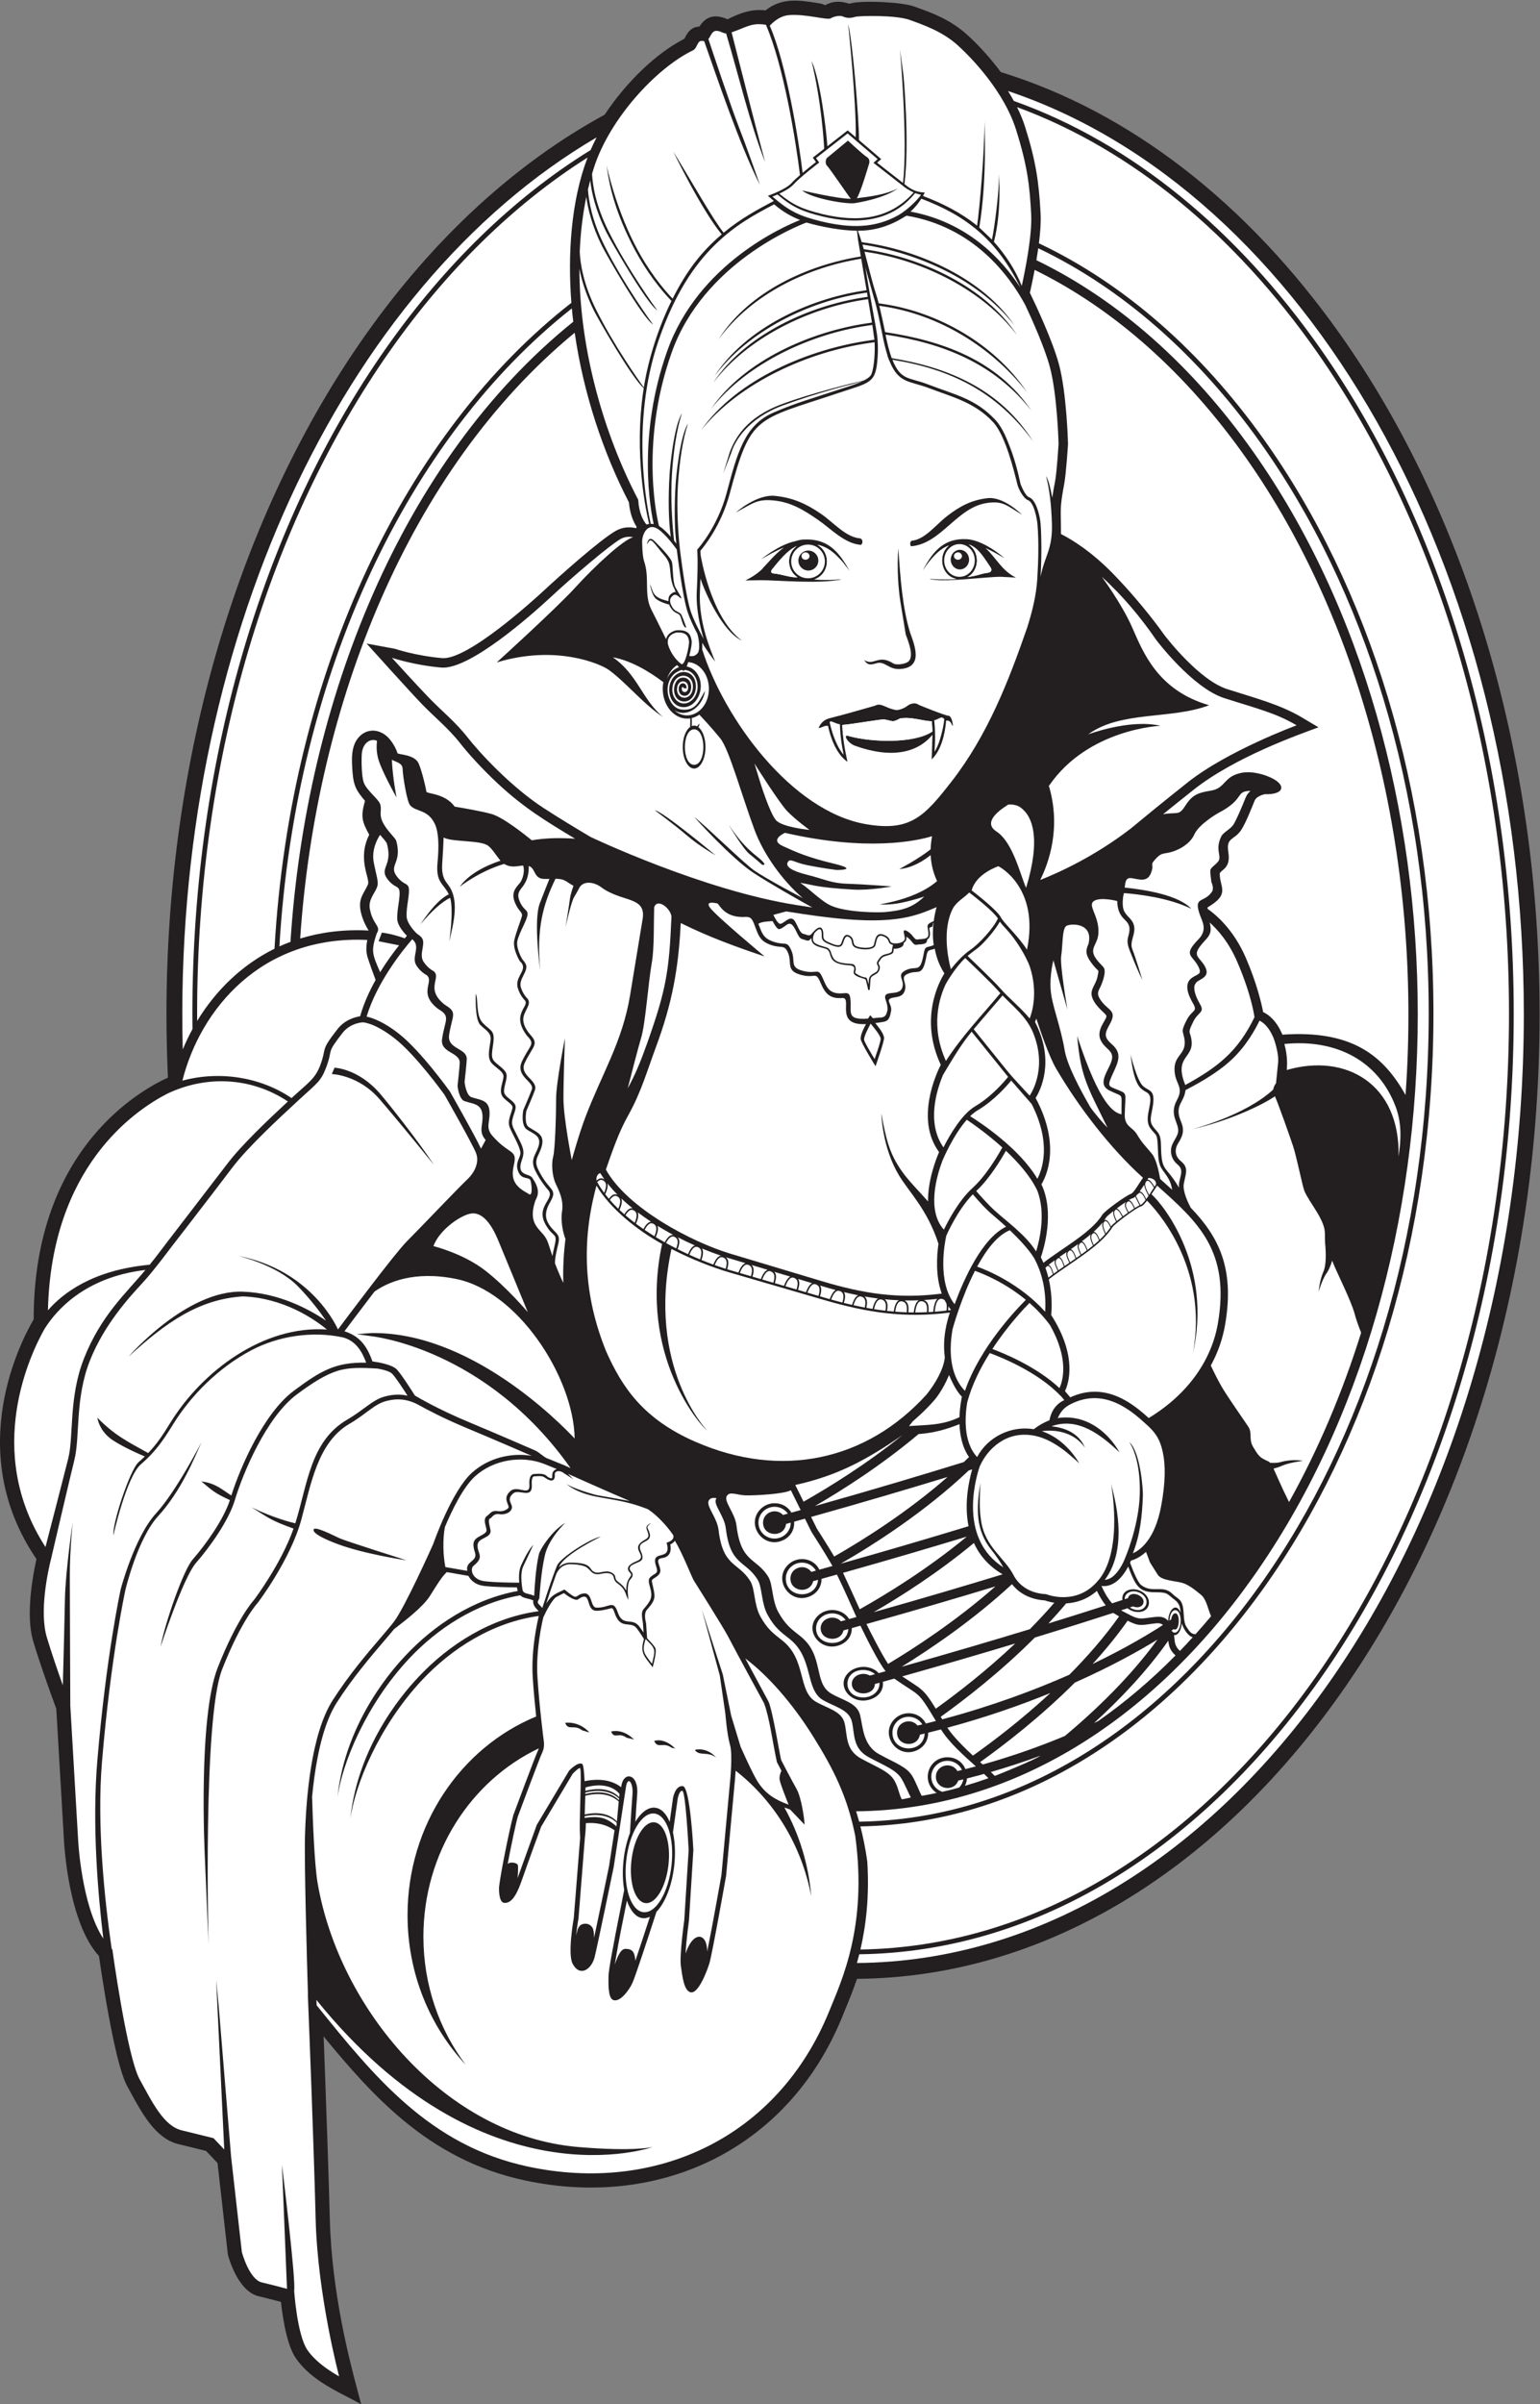 <?xml version="1.0" encoding="UTF-8" standalone="no"?>
<svg
   xmlns:dc="http://purl.org/dc/elements/1.1/"
   xmlns:cc="http://creativecommons.org/ns#"
   xmlns:rdf="http://www.w3.org/1999/02/22-rdf-syntax-ns#"
   xmlns:svg="http://www.w3.org/2000/svg"
   xmlns="http://www.w3.org/2000/svg"
   viewBox="0 0 650.08 1014.227"
   height="1014.227"
   width="650.08"
   xml:space="preserve"
   id="svg2"
   version="1.1"><rect x="0" y="0" width="650.08" height="1014.227" fill="#808080" stroke="none"/><defs
     id="defs6" /><g
     transform="matrix(1.333,0,0,-1.333,0,1014.227)"
     id="g10"><g
       transform="scale(0.1)"
       id="g12"><path
         id="path14"
         style="fill:#231f20;fill-opacity:1;fill-rule:evenodd;stroke:none"
         d="m 3169.39,7380.4 c 204.81,-62.98 398.72,-166.4 577.3,-304.01 183.48,-141.39 350.83,-318.98 497.26,-525.95 198.9,-281.16 359.13,-616.61 468.39,-989.01 105.17,-358.47 163.23,-751.2 163.23,-1162.73 0,-411.53 -58.06,-804.27 -163.23,-1162.73 -109.26,-372.41 -269.49,-707.86 -468.39,-989.01 -200.24,-283.03 -439.69,-511.16 -706.06,-667 -253.82,-148.5 -532.04,-231.4 -824.05,-233.7 -5.92,-17.51 -12.02,-34.04 -18.03,-49.53 -7.07,-18.23 -13.92,-34.75 -20.13,-49.76 l -0.05,-0.13 -7.93,-19.54 C 2584.05,1021.37 2442.71,869.504 2268.79,779.797 2091.33,688.27 1880.17,661.594 1662.01,708.34 c -154.57,33.113 -276.8,101.172 -382.74,188.562 -94.13,77.657 -175.06,170.288 -254.4,267.118 3.3,-87.11 7.68,-205.614 11.65,-321.723 3.17,-92.902 6.07,-184.152 7.92,-256.117 6.04,-235.75 64.15,-454.032 87.36,-541.239 L 1134.9,33.27 1143.73,0 1113.39,16.277 c -4.72,2.531 -11.83,6.195 -19.39,10.09 -48.29,24.895 -117.129,60.371 -157.785,120.379 -12.453,18.391 -21.879,45.156 -28.957,73.52 -9.156,36.668 -14.617,76.629 -17.574,103.629 -10.434,2.765 -22.868,6.027 -35.86,9.335 -12.734,3.243 -24.953,6.274 -34.472,8.469 -34.34,7.93 -58.684,40.606 -74.434,71.328 -14.973,29.2 -22.266,56.532 -22.305,56.68 l -0.175,0.879 -0.938,4.57 -0.234,1.348 -32.36,286.805 -36.285,38.3 c -8.379,2.09 -20.336,5.063 -34.098,8.457 -18.296,4.524 -38.207,9.426 -53.527,13.149 -72.148,17.547 -115.031,96.621 -154.433,169.305 l -3.157,5.839 h -0.027 l -4.316,7.791 c -14.817,26.79 -29.77,82.12 -43.184,144.46 -22.141,102.9 -40.481,225.97 -46.488,267.91 -48.825,53.28 -76.399,142.32 -91.825,219.32 -11.414,57.01 -16.234,107.82 -18.027,131.67 h -0.105 l -0.832,14.18 -24.375,417.4 c -6.309,17.01 -23.879,64.76 -41.629,116.59 -10.961,32 -22.172,66 -31.289,96.39 -10.129,33.76 -12.243,74.59 -10.411,114.61 2.707,59.11 13.985,116.52 20.586,145.97 -118.16,173.32 -128.8,349.02 -105.445,488.81 22.629,135.41 77.344,237.13 96.621,269.85 -0.039,274.78 87.742,458.08 185.707,577.07 92.149,111.92 193.477,167.01 239.449,187.92 -1.445,31.39 -2.574,63.2 -3.359,95.42 -0.883,36.34 -1.34,71.36 -1.34,104.98 0,411.52 58.059,804.26 163.235,1162.73 109.261,372.4 269.484,707.85 468.398,989.02 107.36,151.76 225.91,287.65 353.71,404.98 125.65,115.36 260.36,212.93 402.33,290.22 34.78,52.41 76.84,102.53 121.79,144.98 40.12,37.89 82.69,69.83 124.69,92.08 l -0.1,0.2 6.24,3.11 c 4.79,9.73 9.48,19.02 17.65,26.53 7.55,6.94 16.97,11.49 29.9,12.01 9.09,14.26 19.34,24.03 32.58,28.91 15.45,5.7 33.38,4.05 56.38,-5.76 0.47,-0.19 6.34,3.25 15.8,7.46 23.6,10.5 58.46,26.01 104.48,20.54 51.99,41.2 106,32.58 165.93,23.02 l 5.57,-0.89 c 7.96,-1.27 13.14,-3.61 16.9,-5.8 32.47,17.72 59.45,9.89 73.26,5.87 1.94,-0.56 2.32,-0.97 2.86,-0.98 0.64,-0.01 1.42,0.06 2.29,0.2 1.09,0.19 2.18,0.46 3.2,0.78 15.22,4.9 59.84,6.23 104.11,3.92 38.36,-1.99 77.36,-6.7 97.86,-14.13 l 6.2,-2.25 v -0.01 c 49.68,-17.95 107.55,-38.87 161.03,-87.35 17.98,-16.29 37.24,-35.64 56.52,-57.19 16.81,-18.79 33.58,-39.15 49.46,-60.5 v 0" /><path
         id="path16"
         style="fill:#ffffff;fill-opacity:1;fill-rule:evenodd;stroke:none"
         d="m 1819.96,6555.61 c -526.39,-433 -819.39,-1175.47 -869.39,-1917.18 64.78,19.89 137.05,29.41 216.89,25.36 -4.9,7.71 -20.1,33.34 -25.6,62.4 -7.75,41.08 12.09,56.38 23.43,83.67 7.6,18.29 -35.09,79.88 4.01,157.07 -22.87,41.76 -27.82,57.45 -13.37,107.3 -26.89,30.97 -36.34,47.99 -39.54,90.75 -2.97,39.71 -5.39,81.82 19.21,109.98 26.48,30.33 67.44,27.23 94.64,-1.41 15.09,-15.89 26.17,-39.11 28.27,-48.24 1.17,-5.13 54.59,-3.43 67.29,-32.89 10.67,-24.74 22.48,-75.62 24.58,-89.34 1.03,-6.76 59.17,-4.72 89.42,-47.16 26.97,-4.49 86.22,-14.76 116.47,-23.24 35.63,-10 101.61,-61.91 127.84,-83.35 44.5,7.85 92.72,8.1 137.1,4.99 -93.39,56.03 -163.28,98.93 -243.28,173.25 -53.13,49.36 -97.25,98.94 -120.53,128.74 -36.97,47.32 -81.55,82.81 -121.83,124.57 -39.61,41.07 -174.37,190.84 -174.59,191.08 l 89.81,-16.61 c 0.18,-0.06 64.57,-22.01 149.17,-29.44 79.84,-7 287.7,181.51 325.27,216.45 45.53,42.36 174.38,157.58 224.57,186.15 23.2,13.21 46.22,12.9 64.4,8.65 0.66,1.27 1.34,2.54 2.07,3.79 -10.74,16.59 -21.52,41.71 -24.57,77.75 -81.2,156.52 -144.24,344.89 -171.74,536.91 z M 4451.05,4143.42 c 54.16,753.9 -135.52,1493.51 -507.66,2019.51 -186.01,262.89 -413.31,467.18 -666.86,591.57 -6.01,-31.94 -11.91,-58.55 -15.12,-72.5 16.53,-34.07 71.09,-149.15 91.89,-225.77 24.83,-91.47 28.79,-250.93 28.8,-251.39 v -2.57 c -0.03,-0.82 -5.96,-93.18 -11.74,-123.79 -15.87,-84.01 -10.13,-79.77 -10.56,-159.94 30.75,-15.46 95.06,-53.25 167.21,-127.88 97.59,-100.91 159.21,-190.35 159.38,-190.61 v -0.01 c 10,-13.08 111.83,-144.05 199.7,-172.27 82.05,-26.36 167.41,-48.5 235.17,-88.76 l 54.05,-32.12 c -63.72,-23.54 -265.45,-94.57 -395.95,-198.01 -34.65,-27.47 -67.17,-53.63 -96.15,-77.14 44.95,8.13 49.31,-5.92 69.29,25.4 21.99,34.48 38.66,42.51 81.89,49.28 47.11,7.38 39.03,44.19 96.05,56.21 38.41,8.11 82.46,-10.11 82.59,-10.16 62.74,-23.72 57.77,-59.45 -6.8,-57.19 -0.07,-0.01 -26.59,-4.28 -33.41,-21.15 -10.11,-25 -28.47,-71.47 -42.28,-92.23 -22.07,-33.17 -48.56,-22.24 -40.68,-70.14 8.43,-51.31 -22.54,-54.78 -27.18,-67.19 -0.92,-43.86 34.23,-63.94 -36.36,-106.23 -1.25,-0.75 -4.37,-2.33 -1.19,-6.78 23.12,-15.99 80.77,-62.82 120.37,-154.74 33.96,-78.84 48.81,-141.24 54.59,-171.06 18.41,-8.67 42.82,-28.1 60.97,-71.56 227.22,16.02 322.96,-72.4 389.99,-190.78 v 0" /><path
         id="path18"
         style="fill:#ffffff;fill-opacity:1;fill-rule:evenodd;stroke:none"
         d="M 3192.19,7320.51 C 4128.57,7007.27 4825.57,5817.87 4825.57,4398.7 4825.57,2746.56 3881,1405.79 2713.72,1396.35 c 2.54,8.94 5.01,18.15 7.39,27.62 570.35,7.49 1086.11,339.62 1460.47,872.89 378.13,538.64 612.05,1282.57 612.05,2104.01 0,821.45 -233.92,1565.38 -612.05,2104.01 -263.65,375.56 -597.45,651.34 -971.04,784.25 -5.77,10.57 -11.91,21.05 -18.35,31.38 z M 2724.73,1439 c 17.54,75.43 28.64,167 21.83,277.43 -5.91,44.23 -14.58,83.61 -21.87,112.23 498.7,8.66 949.53,295.29 1277.11,754.3 332.14,465.4 537.61,1108.17 537.61,1817.91 0,709.74 -205.47,1352.51 -537.61,1817.91 -197.84,277.23 -440.66,491.57 -711.81,619.77 4.28,33.83 6.79,67.14 5.36,93.74 -5.47,102.35 -15.58,168.59 -49.26,275.25 -6.53,20.64 -15.15,41.42 -25.34,61.98 364.48,-133.88 690.31,-405.36 948.59,-773.25 376.42,-536.21 609.29,-1277.08 609.29,-2095.4 0,-818.32 -232.87,-1559.19 -609.29,-2095.4 C 3798.55,1777.3 3288.48,1447.85 2724.73,1439 Z m -3.99,404.63 c -5.62,20.71 -9.72,32.85 -9.72,32.85 491.02,3.68 935.04,286.05 1256.73,740.77 695.95,983.72 695.96,2579.18 0,3562.9 -190.78,269.69 -424.61,478.72 -685.73,604.99 2.08,12.31 4.09,25.02 5.88,37.78 267.1,-127.32 506.42,-339.17 701.71,-612.82 330.4,-462.97 534.8,-1102.65 534.8,-1809.23 0,-706.58 -204.4,-1346.27 -534.8,-1809.24 -325.65,-456.3 -773.7,-740.77 -1268.87,-748 z M 578.727,4287.33 c -32.969,1276.17 504.383,2414.5 1310.653,2886.49 -6.84,-12.98 -13.19,-26.36 -19.1,-40.1 -243.93,-150.43 -463.78,-365 -648.99,-628.84 C 843.152,5966.25 609.238,5222.32 609.238,4400.87 c 0,-16.36 0.133,-32.68 0.313,-48.98 -11.469,-21 -21.774,-42.57 -30.824,-64.56 z m 1281.953,2822.7 c -52.9,-138.56 -63.14,-308.53 -51.24,-459.78 C 1285.61,6242.39 919.016,5486.64 869.293,4606.23 766.176,4555.41 682.574,4473.56 624.34,4377.58 c -0.039,7.76 -0.098,15.52 -0.098,23.29 0,818.32 232.86,1559.19 609.288,2095.4 179.61,255.84 391.92,465.02 627.15,613.76 z m -49.75,-477.44 c 1.29,-14.25 2.78,-28.33 4.45,-42.16 -545.12,-439.06 -846.919,-1202.5 -895.513,-1962.4 -11.918,-4.43 -23.617,-9.26 -35.082,-14.46 51.016,868.37 411.375,1613.82 926.145,2019.02 v 0" /><path
         id="path20"
         style="fill:#ffffff;fill-opacity:1;fill-rule:evenodd;stroke:none"
         d="m 975.211,1296.63 -0.356,0.45 c 6.415,-162.01 18.7,-475.459 24.758,-711.951 6.187,-241.449 74.297,-496.82 74.297,-496.82 0,0 -68.11,35.597 -100.605,83.578 -32.504,47.976 -41.785,187.273 -41.785,187.273 6.191,32.5 -38.7,399.309 -38.7,399.309 l 16.059,-393.188 c -21.695,5.813 -54.715,14.465 -79.516,20.188 -40.238,9.289 -63.449,95.957 -63.449,95.957 l -34.055,301.804 -39.296,476.88 -8.075,83.39 25.653,-537.34 -33.996,35.891 c 0,0 -43.336,10.832 -100.602,24.754 -57.266,13.937 -92.863,88.222 -133.105,160.965 -40.243,72.75 -86.672,411.69 -86.672,411.69 -0.727,0.67 -1.442,1.37 -2.157,2.04 -22.453,155.21 -47.379,390.48 -30.613,591.68 27.82,333.82 74.016,543.21 74.145,543.82 l -0.024,0.01 c 1.321,5.53 39.278,163.19 103.449,233.33 74.141,81.04 115.149,184.56 137.747,234.84 -0.137,-0.33 -78.864,-154.55 -144.504,-226.3 -67.957,-74.28 -111.137,-238.13 -111.321,-238.72 -0.129,-0.61 -46.543,-210.98 -74.437,-545.76 -16.485,-197.8 1.527,-415.37 19.117,-560.81 -69.922,106.35 -79.742,312.56 -79.742,312.56 l -24.766,424.07 c 0,0 -1.547,326.58 -1.547,411.71 0,85.12 9.285,170.24 9.285,170.24 0,0 -23.21,-156.32 -24.757,-244.54 -1.145,-64.95 -4.801,-203.71 -6.649,-272.41 -15.57,43.67 -35.746,102.09 -50.617,151.69 -23.844,79.48 1.824,205.29 15.473,256.92 l -0.11,0.15 c 12.45,53.39 59.133,253.58 71.707,303.88 18.731,74.91 1.368,193.5 49.141,314.52 45.652,115.66 126.984,203.11 165.199,244.51 36.617,39.67 88.074,109.09 90.309,112.1 l 0.004,-0.01 c 0.34,0.45 118.488,152.8 195.09,253.91 49.98,65.98 148.234,156.68 213.828,217.24 54.244,50.08 67.034,55.83 83.684,99.91 23.53,62.25 -2.31,40.31 52.16,109.9 24.98,31.94 63.66,33.32 63.77,33.32 0.13,0.01 36.61,-0.01 102.39,-51.84 65.5,-51.62 150.55,-168.98 156.5,-177.25 5,-8.78 88.01,-154.66 99.78,-184.09 11.78,-29.45 -4.53,-62.22 -26.99,-83.44 -30.02,-28.34 -152.89,-157.49 -192.15,-196.75 -36.95,-36.95 -190.35,-241.68 -217.94,-278.59 0,0 -79.267,188.26 -318.411,233.23 0,0 123.832,-27.14 191.937,-96.92 39.34,-40.31 69.904,-81.14 88.704,-108.44 -54.067,36.46 -149.481,87.69 -263.177,91.71 -178.476,6.32 -361.335,-204.7 -361.867,-205.31 117.961,108.1 222.09,181.23 361.34,190.37 129.059,-4.57 225.949,-71.46 266.524,-104.8 -202.016,13.95 -395.641,-132.96 -494.918,-293.72 -24.008,-38.87 -41.813,-66.64 -71.094,-97.26 -69.832,38.6 -107.422,57.61 -160.906,111.85 0,0 5.414,-43.42 50.3,-72.12 38.157,-24.38 86.371,-44.84 99.977,-50.43 -6.027,-5.85 -12.477,-11.75 -19.453,-17.79 -27.539,-23.87 -83.824,-194.33 -80.113,-231.76 0.117,0.48 41.429,185.03 86.64,224.21 47.031,40.77 70.535,75.31 103.121,128.07 56.16,90.92 143.887,178.5 245.965,232.73 86.66,46.05 194.152,62.01 290.781,41.41 41.85,-10.98 61.19,-45.65 74.12,-80.06 -96.17,1.58 -141.28,-23.66 -228.784,-88.66 -95.457,-70.91 -169.211,-240.57 -198.351,-331.7 -29.446,18.61 -49.707,38.96 -94.899,44.51 36.078,-30.39 43.93,-37.58 90.371,-59.07 -20.101,-62 -77.004,-141.37 -117.871,-188.08 -30.097,-34.39 -88.054,-202.61 -101.781,-276.53 0.199,0.62 70.758,218.38 113.031,266.69 42.864,48.98 102.797,132.87 122.278,197.79 25.632,85.44 100.207,263.13 196.129,334.38 53.5,39.74 91.007,62.42 127.857,74.3 36.65,11.83 76.46,10.65 128.17,7.61 17.32,-3.15 38.68,-8.53 46.38,-16.61 11.37,-11.94 35.84,-49.51 48.35,-69.14 -24.15,5.39 -47.8,3.97 -73.07,-2.92 -38.01,-10.38 -65.62,-42.46 -117.94,-72.91 -116.997,-68.11 -125.568,-204.63 -164.392,-328.16 -18.027,4.16 -69.406,17.71 -138.469,50.45 54.199,-32.72 58.11,-40.37 132.934,-67.01 -39.238,-110.93 -120.379,-219.37 -124.629,-225.01 -4.363,-4.79 -55.906,-63.11 -115.711,-215.63 -62.492,-159.34 -40.801,-593.04 -40.742,-594.29 l 11.847,-282.53 c -0.054,1.24 -18.484,715.01 42.84,871.38 61.379,156.52 112.891,211.05 113.035,211.22 l 0.5,0.58 c 0.293,0.38 103.032,135.81 137.457,262.56 30.93,113.93 51.98,244.78 152.84,303.49 51.37,29.9 78.14,61.55 114.36,71.43 35.25,9.63 67.01,7.48 102.28,-10.91 28.07,-15.67 81.2,-43.66 150.32,-72.55 92.2,-38.54 188.23,-80.27 209.2,-89.4 -67.1,10.48 -137.53,-7.5 -188.71,-53.69 -63.52,-57.31 -120.15,-218.46 -122.68,-225.69 -3.73,-8.36 -89.97,-201 -124.34,-245.83 -10.29,-13.42 -24.98,-30.6 -42.34,-50.91 -42.43,-49.63 -100.75,-117.85 -151.48,-197.25 -68.742,-107.59 -84.407,-310.69 -87.844,-429.44 -2.531,-87.25 6.059,-391.33 9.375,-502.11 z m 823.509,1647.71 c 41.21,-18.44 136.67,-61 195.61,-85.93 -11.94,2.33 -25.19,4.63 -41.03,7.37 -13.8,2.38 -45.1,7.82 -59.96,10.57 -16.56,3.05 -81.64,23.2 -99.43,36.09 0.08,-0.08 27.16,-27.82 98.53,-40.99 15.47,-2.86 29.68,-5.33 43.2,-7.66 49.76,-8.63 77.61,-16.39 116.24,-31.38 28.31,-18.52 59.87,-52.07 80.26,-82.28 4.27,-17.13 -17.64,-22.26 -21.24,-23.52 18.71,-63.6 -52.88,-16.75 -33.13,-74.52 8.83,-25.87 -3.1,-20.29 -18.34,-34.7 v -0.02 c -16.36,-15.48 15.06,-46.06 -2.11,-75.43 -20.47,-35.05 -30.1,-19.14 -21.09,-72.1 l 1.8,-27.73 c -4.32,6.52 -9.42,13.91 -14.21,20.03 -22.71,29.04 -51.67,-2.99 -67.56,43.99 -14.42,42.64 -27.31,12.97 -68.08,14.92 -19.47,0.92 -11.29,50.23 -41.54,44.64 -29.18,-5.38 -12.26,-26 -59.2,12.7 -31.49,-15.48 -39.64,-17.07 -57.58,-44.03 7.98,24.48 19.49,59.15 29.55,86.83 v 0 l 0.02,0.03 2.16,5.9 c 4.58,10.56 17.22,31.53 45.24,31.31 19.17,-0.07 31.37,-2.79 40.08,-5.17 26.41,-7.19 21.14,-33.14 57.97,-24.96 14.21,3.16 36.07,4.55 39.04,-13.09 3.85,-22.86 27.51,-15.22 40.06,-57.14 l 5.71,-12.8 -0.83,13.81 c -0.01,0.11 -4.81,38.55 7.37,51.33 13.91,14.6 3.86,23.48 2.33,24.69 -1.41,1.52 -10.79,12.49 3.32,20.78 21.25,12.49 43.03,9.28 27.85,42.59 -17.23,37.82 36.04,23.91 27.79,56.93 v 0 c -5.16,20.67 -15.45,17.63 4.34,33.17 -11.41,-4.9 -17.54,-10.29 -13.59,-20.76 7.07,-18.76 8.58,-24.05 -6.56,-32.4 -53.26,-29.37 16.43,-50.3 -26.44,-67.71 -19.89,-8.06 -36.59,-20.13 -20.19,-36.18 12.97,-12.69 -12.4,-9.67 -12.1,-57.03 -6.97,14.06 -15.84,20.82 -25.8,28.42 -13.74,10.47 -3.71,16.54 -15.09,25.45 -20.85,16.33 -40.72,-0.91 -57.19,4.36 -23.6,7.56 -3.11,30.41 -78.03,30.7 -17.12,0.06 -29.02,-6.9 -37.08,-15.11 l 1.17,2.78 c 16.74,39.46 131.33,94.33 131.66,94.48 -31.18,-5.02 -127.56,-65.67 -138.54,-91.58 -3.18,-7.49 -6.91,-17.17 -10.87,-27.99 -12.94,-35.37 -28.45,-82.95 -35.91,-106.16 -11.6,15.02 -19.84,13.21 -9.35,30.25 0.01,0.25 4.78,82.43 17.68,137.21 12.59,53.47 64.32,101.91 64.49,102.05 -42.1,-24.78 -79.75,-83.2 -83.51,-99.17 -9.84,-41.78 -13.69,-103.43 -15,-131.66 -20.1,8.38 -30.71,5.39 -36.25,15.92 -0.12,0.57 -10.82,50.98 1.58,77.01 12.8,26.88 31.94,68.59 32.01,68.68 -18.56,-20.34 -33.12,-53.57 -38.78,-65.45 -7.21,-15.13 -7.36,-37.25 -5.92,-54.67 -19.62,0.01 -75.67,0.33 -109.76,4.59 -41.05,5.13 -46.39,39.44 -35.15,48.51 37.16,30 11.23,38.41 13.02,66.44 1.5,23.56 43.38,20.91 41.1,45.35 -0.81,8.61 -10.43,35.3 -1.58,38.09 6.54,2.07 9.65,16.86 30.19,13.7 18.88,-2.9 39.68,7.34 39.12,22.83 -0.46,12.77 -17.96,24.55 4.72,43.4 v -0.01 c 17.57,14.56 61.82,-20.65 58.03,28.5 -0.46,5.77 -0.71,24.7 7.86,25 9.97,0.37 24.33,3.12 33.09,-3.51 20.58,-15.56 33.84,-11.93 31.88,9.61 -0.94,10.32 14.81,15.64 30.12,3.17 l 28.7,-18.27 -16.87,16.93 z m 1157.46,1743.38 c -2.5,-21.91 -2.87,-45.74 0.75,-70.02 -23.57,-10.04 -26.85,0.01 -31.8,-27.66 -11.75,-65.66 -23.15,-34.51 -57.75,-52.44 -29.08,-15.06 -3.47,-27.99 -9.23,-51.9 -8.49,-35.34 -68.98,-2.66 -52.33,-44.81 2.45,-6.21 5.96,-21 4.55,-28.41 -5.57,-29.45 -15.84,-22.07 -46.01,-26.33 l -8.58,9.65 -6.93,-10.74 c -73.64,-5.42 -49.83,22.73 -56.35,65.68 -3.89,25.65 -19.68,8.85 -48.3,15.92 -27.14,6.72 -31.82,34.44 -42.77,54.92 -12.63,23.6 -17.08,3.06 -60.87,15.1 -40.76,11.2 -20.51,31.11 -34.2,63.11 -14.57,34.08 -18.36,15.43 -57.12,28.62 -34.16,11.61 -36.51,29.3 -47.66,56.67 10.4,7.09 32.41,7.79 45.14,8.51 0.65,-0.59 13,-27.8 21.91,-25.25 23.32,6.68 31.28,38.12 52.52,-6.3 12.56,-26.26 12.89,-23.02 28.5,-28.23 11.46,-3.83 12.48,-2.34 20.02,6.39 -2.4,-31.22 42.06,-28.52 51.47,-37.48 15.15,-14.44 -2.96,-44.6 67.14,-48.91 11.95,-0.74 20.48,-3.49 15.52,-18.2 -6.4,-18.97 36.04,-22.45 37.73,-27.56 2.38,-7.12 7.82,-32.26 7.83,-32.33 l 4.93,0.38 2.32,32.28 c 0.44,17.85 27.44,11.78 29.72,37.93 0.61,7.17 -7.16,12.82 -3.18,17.81 7.53,9.43 5.89,15.4 25.46,20.49 23.17,6.01 19.75,9.19 21.71,21.6 11.54,-0.54 32.64,3.31 31.5,18.44 7.3,4.95 9.75,11.01 8.38,19.71 17.81,-10.29 20.85,-27.64 32.07,-25.6 15.25,2.78 33.46,-1.59 33.97,16.66 13.32,6.91 8.03,25.94 6.37,36.57 3.09,1.7 6.79,3.17 10.55,4.6 0.47,3.58 1,7.1 1.57,10.55 l 1.45,0.58 z m 1032.36,-309.08 c 12.16,-5.84 29.66,-19.93 44.1,-53.91 1.06,-2.81 17.81,-47.41 14.81,-78.87 -3.09,-32.5 -6.57,-65.39 -6.57,-65.39 0,0 -7.43,-8.91 -8.91,-20.06 -91.01,-83.79 -255.92,-125.03 -256.4,-125.19 112.31,24.93 220.24,75.1 261.82,103.98 12.68,-28.73 47.67,-128.42 57.66,-158.38 10.83,-32.5 29.4,-125.37 35.59,-140.84 14.24,-35.6 65,-90.55 65,-134.66 0,-13.07 0.19,-22.89 0.59,-30.45 v 0 c 0.27,-5.14 0.65,-9.23 1.13,-12.57 1.42,-19.62 2.69,-57.33 -6.21,-77.4 -12.38,-27.91 -15.47,-64.35 -15.47,-64.35 0,0 11.59,40.33 25.53,58.93 5.31,7.1 11.98,21.88 17.51,39.59 1.04,-2.46 2.11,-5.16 3.23,-8.16 9.29,-24.76 57.27,-119.17 68.11,-160.96 4.4,-17 12.4,-38.88 20.33,-58.84 -60.22,-192.71 -137.19,-372.59 -228.29,-535.95 l -4.08,8.21 c -19.14,38.27 -35.41,76.9 -45.04,97.51 9.84,2.5 18.65,5.43 25.06,8.38 23.84,10.99 68.1,16.28 68.1,16.28 0,0 -31.74,6.98 -70.43,-3.88 -9.35,-2.62 -21.02,-3.11 -33.33,-2.36 -4.31,4.93 -7.74,4.8 -19.29,10.9 -14.71,7.75 -20.13,14.72 -34.84,39.53 -14.7,24.82 -1.54,43.42 -15.47,64.36 -13.93,20.94 -56.5,81.42 -78.17,116.31 -15.42,24.84 -32.02,59.1 -40.31,76.79 23.9,43.3 38.21,87.42 45.58,130.66 30.58,179.64 -22.37,278.25 -109.24,368.85 -8.01,14.98 -26.25,52.49 -21.79,75.96 1.05,5.57 2.17,10.56 3.2,15.11 5.63,25.05 8.7,38.73 -12.77,56.4 -9.07,7.47 -14.18,16.43 -15.61,25.81 -1.51,9.9 1,20.46 7.16,30.41 7.41,11.96 12.59,21.77 14.54,32.42 2.01,10.97 0.53,22.17 -5.49,36.43 -5.02,11.85 -7.71,22.17 -7.71,31.99 0,9.57 2.6,18.88 8.15,28.97 10.25,18.63 11.67,24.78 14.07,38.66 26.85,14.01 96.7,50.05 146.25,96.73 46,43.34 74.59,95.13 87.9,123.05 z M 993.277,2766.89 c 0,-0.01 -8.515,-13.19 76.623,-44.98 85.13,-31.79 217.47,-51.18 217.47,-51.18 0,0 -193.48,61.26 -212.06,69.79 -18.57,8.53 -82.81,41.87 -82.033,26.37 z m 66.103,1462.77 c 0.23,-0.02 75.35,-2.37 144.15,-82.12 23.78,-27.57 115.36,-141.9 170.67,-225.33 -0.29,0.37 -103.87,128.67 -171.73,207.34 -67.39,78.11 -151.61,80 -151.84,80 l 8.75,20.11 v 0" /><path
         id="path22"
         style="fill:#ffffff;fill-opacity:1;fill-rule:evenodd;stroke:none"
         d="m 2708.31,1798.78 c 39.2,-285.83 -43.02,-457.94 -82.27,-554.6 -162.13,-399.075 -547.2,-579.231 -954.72,-491.907 -309.98,66.426 -485.89,283.837 -668.47,510.137 l -0.97,17.3 c 529.9,-655.53 1065.66,-465.522 1065.66,-465.522 0,0 -58.82,-15.477 -238.36,0 -417.7,36.007 -755.31,437.422 -823.53,836.152 -9.962,58.25 -15.177,197.47 -17.334,271.98 1.918,20.18 4.266,40.9 7.133,61.74 12.091,87.79 33.411,177.51 70.821,236.08 50.07,78.38 108.08,146.22 150.25,195.56 11.91,13.92 22.56,26.38 31.46,37.24 36.01,27.98 90.93,69.54 113.69,105.37 22.76,35.83 36.4,59.41 52.55,74.4 l -0.2,0.79 69.4,-12.07 c 4.35,-8.83 17.27,-27.72 49.25,-31.71 30.84,-3.85 85.42,-4.56 104.21,-4.68 0.78,-4.29 1.71,-8.01 2.8,-11.24 -141.5,-26.1 -265.21,-108.04 -355.46,-204.44 -27.29,-29.14 -191.15,-201.92 -215.78,-451.05 14.35,109.39 91.23,296.19 226.67,440.87 89.34,95.43 212.27,176.42 352.41,200.81 10.07,-10.5 24.95,-8.71 41.19,-16.16 -2.48,-16.86 10.72,-26.29 17.24,-34.1 -152.15,-20.43 -285.36,-106.33 -381,-208.48 -27.29,-29.15 -191.16,-201.93 -215.77,-451.05 14.34,109.38 91.22,296.19 226.66,440.85 93.15,99.5 222.81,183.31 370.43,203.63 -2.82,-11.31 -25.08,-104.03 -19.2,-195.15 2.72,-42.09 6.95,-86.5 10.84,-123.07 -238.41,-98.25 -407.33,-342.7 -407.33,-628.66 0,-184.34 70.23,-351.43 184.01,-473.24 -83.75,111.39 -133.77,252.18 -133.77,405.28 0,265.09 149.95,493.35 365.34,595.76 -0.67,-2.49 -1.58,-5.03 -2.82,-7.51 -7.96,-15.93 -77.51,-202.95 -77.71,-203.49 l -0.29,-0.97 c -12.42,-46.77 -39.17,-177.78 -44.97,-226.46 l -0.09,-0.97 c -0.01,-0.13 -2.08,-46.84 15.7,-49.38 27.51,-3.92 44.71,37.2 57.65,74.64 21.31,61.7 57.02,158.07 60.1,166.4 l 99.78,167.31 c 3.29,3.42 19.29,19.5 23.17,18.01 5.34,-2.05 0.35,-107.42 -0.65,-172.21 -0.46,-29.45 1.24,-44.8 1.18,-48.04 l -0.48,-5.93 -19.62,-247.53 c -1.2,-6.75 -20.02,-114.5 -3.82,-145.28 22.84,-43.4 59.45,-18.3 69.57,20.16 7.67,29.16 60.5,285.38 60.54,285.56 l 39.43,257.08 c 6.77,32.52 23.18,7.13 20,-27.77 -1.45,-15.95 -4.79,-68.82 -8.01,-121.65 -9.52,-24.76 -16.63,-53.84 -20.14,-85.28 -3.82,-34.32 -2.85,-66.84 1.98,-94.72 l -27.91,-141.79 c -0.81,-8.34 -21.68,-106.73 -21.82,-133.72 -0.11,-19.49 -1.81,-65.52 14.34,-72.53 l -0.01,-0.01 c 22.33,-9.71 52.72,33.58 61.94,54.8 9.71,22.33 47.99,138.78 75.65,223.95 27.01,27.78 49.1,82.04 56.25,146.12 4.31,38.72 2.52,75.14 -4.03,105.2 l 15.07,107.09 c 0.54,2.85 5.18,25.61 14.61,24.53 10.32,-1.17 19.51,-177.57 20.02,-187.48 l -13.89,-222.17 c -0.83,-5.92 -15.45,-111.59 -10.79,-144.22 v 0 c 4.66,-32.94 9.5,-77.35 30.04,-83.51 25.86,-7.77 54.92,73.48 60.39,91.72 9.28,30.94 52.84,276.49 52.88,276.95 l 27.53,298.48 c 0.01,0.11 1.51,14.63 2.62,33.99 121.51,-94.89 208.97,-235.46 239.45,-397.62 -8.47,101.9 -38.44,197.3 -85.09,281.16 6.09,-2.19 12.15,-4.28 18.02,-6.34 l 46.02,-48.01 -1.7,18.67 c -0.02,0.19 -7.91,66.61 -24.15,95.09 -14.46,25.34 -43.92,82.17 -48.14,90.27 -3.82,10.61 -27.27,159.41 -40.76,186.42 l -73.04,135.5 c 69.39,-51.89 147.33,-138.88 214.1,-245.59 64.81,-103.59 108.68,-189.66 134.05,-315.74 z M 4074.95,4222.4 c 0.89,14.24 3.4,41.99 -7.64,82.37 164.08,16.48 297.87,-53.16 352.55,-198.98 19.23,-51.25 17.25,-103.61 9.12,-157.22 5.27,230.4 -167.41,328 -354.03,273.83 z m -2268.11,-1259.84 -20.33,9.12 -56.31,22.83 c -12.24,6.55 -22.28,17.38 -34.77,23.48 -0.31,0.14 -110.45,48.23 -213.74,91.4 -92.92,38.82 -156.18,75.81 -167.82,82.76 -7.14,11.37 -42.05,66.61 -57.19,82.51 -15.16,15.89 -60.29,23.26 -77.19,25.52 -16.08,44.66 -37.37,79.3 -88.7,95.36 16.78,22.42 55.05,73.39 95,125.51 40.69,28.85 124.28,67.62 259.4,39.95 96.47,-19.76 187.15,-94.81 255.15,-188.66 71.66,-98.89 118.01,-218.45 119.48,-316.2 -52.05,55.45 -332.94,338.27 -643.49,333.78 l -46.69,-3.38 46.2,-6.56 c 1.06,-0.12 361.77,-36.29 631,-417.42 z m -434.23,702.52 c 0,0 94.41,-23.22 164.06,-77.38 69.64,-54.18 134.65,-131.56 134.65,-131.56 0,0 -74.29,181.09 -94.41,229.06 -20.12,47.98 -46.43,83.58 -78.94,83.58 -32.5,0 -106.79,-51.08 -125.36,-103.7 z M 1189.5,4507.4 c -19.46,-34.8 -37.36,-73.89 -49.12,-115 -14.62,-2.19 -47.85,-10.32 -71.23,-40.19 -57.57,-73.55 -32.65,-55.67 -55.12,-115.15 -16.26,-43.04 -38.421,-55.19 -90.776,-103.55 -99.488,67.65 -229.699,86.66 -345.66,55.19 56.687,225.37 249.816,460.93 585.586,445.3 -2.89,-14.33 -5.17,-35.72 0.89,-54.92 6.74,-21.38 18.91,-54.31 25.43,-71.68 z M 911.676,4122.79 C 847.367,4063.19 764.469,3984.61 719.25,3924.92 L 524.238,3671.06 c -0.101,-0.13 -23.59,-31.92 -50.179,-64.89 -180.282,-16.44 -275.817,-90.62 -322.246,-144.26 10.636,452 272.714,631.5 377.703,685.43 123.57,59.07 266.652,52.56 382.16,-24.55 z M 460.543,3589.67 c -61.152,-73.47 -140.82,-143.89 -194.559,-280.02 -49.007,-124.16 -31.98,-245.2 -49.914,-316.95 -13.09,-52.37 -55.343,-215.4 -72.062,-279.84 -197.285,304.34 -45.961,614.28 -3.028,690.12 36.309,58.23 127.512,164.03 319.563,186.69 v 0" /><path
         id="path24"
         style="fill:#ffffff;fill-opacity:1;fill-rule:evenodd;stroke:none"
         d="m 2534.24,4814.9 c 14.53,-2.65 28.97,-5.41 38.94,-7.59 28.28,-6.19 73.86,-10.84 128.86,-13.93 55,-3.09 121.79,10.05 121.79,10.05 0,0 -91.94,6.98 -142.22,8.52 -50.29,1.55 -73.86,15.48 -124.15,27.86 -50.29,12.38 -70.72,26.32 -62.86,40.24 7.86,13.93 16.97,-0.29 62.55,-9.58 45.58,-9.29 93.03,-15.18 93.03,-15.18 0,0 73.85,0 -9.43,20.12 -83.29,20.12 -117.86,35.6 -161.86,55.72 -44,20.12 7.07,41.8 7.07,41.8 260.32,-59.58 415.97,-25.7 465.7,-10.67 -2.37,-12.59 -4.09,-26.48 -4.53,-41.23 -34.81,-28.61 -99.24,-62.78 -99.24,-62.78 43.08,3.82 80.25,28.9 99.38,44.32 1.21,-26.17 6.94,-54.31 20.31,-82.27 -29.69,-25.66 -84.23,-56.92 -181.93,-73.7 0,0 30.81,-3.11 71.04,5.58 40.24,8.68 70.41,19.23 70.41,19.23 -38.51,-37 -72.67,-44.06 -123.06,-49.09 -24.36,-2.43 -122.76,-1.01 -170.22,19.28 -31.74,13.57 -62.01,46.77 -99.58,73.3 z m 473.81,-1360.11 c -8.51,-25.96 -24.41,-79.01 -16.04,-141.82 -4.14,-39.32 -30.47,-82.91 -57.34,-117.09 -189.88,-209.49 -459.99,-269.2 -732.89,-149.9 -164.26,71.81 -231.13,171.42 -282.09,285.62 -71.78,176.53 -78.87,349.16 -30.74,525.01 42.54,-71.77 126.51,-139.67 207.73,-184.73 -76.71,-358.02 127.11,-580.26 142.14,-590.06 -0.54,0.62 -192.44,201.89 -112.47,574.22 63.29,-32.52 128.86,-58.27 186.15,-74.95 l 298.31,-86.83 c 136.88,-39.83 254.05,-57.7 397.24,-39.47 z m 629.7,-333.83 c -47.57,42.89 -135.54,117.66 -248.54,65.49 l -16.64,19.82 c 11.16,23.49 40.58,109.3 -43.69,240.87 1.35,13.02 4.76,59.25 -7.54,112.82 62.58,49.4 162.88,102.47 201.29,164.73 5.92,9.61 77.65,64.16 91.44,66.4 4.71,1.55 11.22,8.64 18.23,17.91 20.91,-20.59 198.48,-205.63 144.88,-485.26 63.28,273.6 -90.22,469.59 -130.72,505.47 l 17.88,27.26 c 130.61,-115.86 231.38,-207.43 192.62,-435.04 -19.5,-114.54 -92.25,-223.29 -219.21,-300.47 z m -759.09,-25.37 c 3.91,4.92 7.94,10.04 12.27,15.38 38.21,32.77 60.64,58.37 64.81,63.24 3.79,3.66 29.17,32.93 49.67,82.82 8.52,-19.9 23.76,-52.49 40.68,-68.53 -2.28,-10.73 -6.8,-35.25 -7.7,-64.88 -55.51,-26.23 -101.25,-23.92 -159.73,-28.03 z M 2071.6,4737.45 c 10.56,31.07 54.56,-5.74 54.72,-31.08 -7.38,-173.32 -17.13,-230.98 -77.09,-399.73 -20.98,-59.03 -37.85,-99.15 -61.38,-142.37 12.99,50.81 33.42,129.72 42.54,160.14 13.93,46.43 21.67,168.7 34.05,239.89 7.65,44.04 5.6,126.54 7.16,173.15 z m -783.01,-90.3 c -2.08,-2.43 -4.37,-5.13 -6.84,-8.07 -14.07,5.08 -42.32,14.24 -72.4,18.17 l -10.52,-27.29 64.91,-13.01 c -18.09,-22.87 -40.03,-52.62 -59.92,-85.1 -25.28,58.22 -29.43,66.88 -10.95,122.29 h -0.01 c 15.5,24.57 -11.83,25.95 -21.57,77.56 -5.43,28.69 13.92,48.07 21.66,66.68 7.74,18.61 0,32.56 -9.28,80.64 -9.04,46.74 18.52,85.42 20.04,87.52 2.04,-2.46 4.22,-5.02 6.56,-7.67 7.58,-8.59 13.78,-15.63 15.12,-20.51 l -0.02,-0.01 c 19.63,-71.98 -27.64,-75.82 3.7,-114.47 29,-35.75 43.28,-6.11 33.22,-74.67 -2.43,-16.51 -5.11,-34.78 -4.24,-49.93 1.21,-21.33 23.72,-45.32 30.54,-52.13 z m 460.82,-1013.8 c -7.41,21.79 -11.55,37.02 -16.35,48.58 -15.51,37.45 -64.17,44.52 -38.46,125.07 3.19,10.03 22.99,30.05 -9.58,74.78 -9.3,14.35 -51.04,3.98 -32.45,55.47 h 0.01 c 11.03,30.52 2.95,41.96 -16.75,81.16 -15.09,30.03 -18.86,32.95 -8.17,64.53 8.34,24.64 8.78,29.83 -14.13,48.02 -19.22,15.27 -20.65,19.71 -13.33,48.37 7.51,29.42 7.63,35.34 -20.36,57.69 -22.96,18.32 -25.09,22.04 -18.79,62.3 8.08,51.68 -5.87,43.7 -33.35,73.3 -21.43,23.07 -12.91,78.92 -21,90.78 -0.01,-0.22 -3.79,-78.75 13.69,-97.58 13.89,-14.96 35.46,-24.07 33.3,-46.8 -2.43,-25.48 -13.07,-57.3 3.76,-75.54 13.19,-14.28 39.02,-26.96 37.02,-42.97 -2.4,-19.26 -12.78,-38.79 -5.86,-56.76 6.53,-16.99 36.16,-27.75 34.31,-40.78 -2.49,-17.45 -17.92,-39.86 -8.32,-63.16 8.85,-21.49 29.5,-55.4 33.06,-75.59 3.34,-18.97 -18.58,-32.47 -6.68,-62.88 11.27,-28.82 35.16,-14.86 39.26,-29.41 3.31,-11.71 6.99,-46.13 -3.61,-43.32 -2.1,1.53 -4.54,3.05 -7.37,4.6 -42.37,23.17 -51.51,46.81 -41.96,88.3 11.88,51.7 -14,30.39 -68.38,93.12 -15.09,17.4 -12.88,31.89 -10.44,47.96 10.16,66.83 -21.23,62.34 -55.21,73.69 -16.66,5.56 -21.54,43.08 -22.1,47.99 0.62,5.6 6.18,55.5 6.92,71.9 1.66,36.47 -63.03,31.18 -55.78,77.67 v 0 c 9,59.39 27.05,69.85 -8.91,91.98 v 0.02 l -6.31,4.29 v 0.01 c -65.41,52.24 -1.54,88.95 -39.12,108.18 l 0.01,0.01 c -0.04,0.02 -14.43,7.95 -26.89,27.05 -8.08,12.37 -5.41,27.28 -3.01,40.75 5.4,30.22 0.99,34.75 -18.44,48.31 -4.18,4.02 -30.61,30.33 -31.94,53.49 -0.85,15.15 1.83,33.42 4.25,49.93 10.06,68.56 -4.22,38.92 -33.22,74.68 -31.34,38.64 15.93,42.48 -3.71,114.46 l 0.02,0.01 c -1.33,4.88 -7.53,11.92 -15.1,20.51 -50.8,57.61 -28.37,67.97 -35.53,94.88 -4.35,16.35 -41.3,42.83 -51.71,67.83 -7.73,18.62 -8.51,71.34 -6.96,93.06 1.56,21.71 14.71,44.19 37.92,43.41 3.48,-0.11 6.88,-1.04 10.17,-2.58 -1.93,-16.9 -1.57,-33.1 2.7,-52.01 8.65,-38.32 59.32,-127.3 59.32,-127.3 0,0 -12.61,62.54 -14.87,119.43 13.53,-7.84 33.46,-9.68 34,-29.04 0.62,-22.33 13.62,-102.97 23.53,-114.76 18.66,-22.2 56.51,-11.99 78.83,-60 11.98,-25.76 13.19,-69.89 8.23,-121.5 -6.18,-64.21 19.25,-65.74 35.61,-100.64 -42.68,-19.64 -89.34,-94.73 -89.48,-94.93 33.69,40.75 68.22,72.11 93.86,83.76 11.98,-40.32 -2.82,-138.24 -2.86,-138.52 14.73,63.81 32.46,132.87 -3.63,180.07 -11.3,14.78 -21.59,28.23 -18.56,69.21 2.4,32.44 3.64,60.18 4.29,80.19 26.73,-14.51 110.76,-8.02 138.27,-24.18 14.37,-8.44 28.34,-33.55 41.91,-48.97 -49.01,-16.64 -101.27,-43.02 -129.2,-82.8 0.23,0.19 60.04,48.3 140.76,72.52 23.5,-14.69 46.41,-5.22 60.06,-5.39 6.27,-15.38 -0.81,-44.05 -10.84,-55.65 h -0.01 c -14.82,-17.01 -27.79,-31.78 -14.35,-63.11 12.15,-28.31 25.38,-28.34 20.85,-43.32 -6.1,-20.17 -16.94,-46.17 -23.46,-73.37 -6.64,-27.66 16.96,-66.33 17.03,-66.45 l 1.15,-1.3 c 28.92,-26.84 -19,-46.24 -7.04,-84.91 7.3,-23.6 20.55,-36.59 20.58,-36.63 21.43,-19.61 -43.89,-41.2 5.98,-110.47 l 0.01,0.01 0.73,-1.02 v -0.01 c 1.32,-1.84 2.98,-3.64 4.84,-5.65 l 0.01,0.01 c 22.92,-24.75 5.23,-26.18 -18.95,-77.49 -22.89,-48.06 39.87,-64.19 31.12,-88.94 -5.46,-15.42 -26.86,-64.94 -26.92,-65.09 l -0.3,-0.98 c -0.02,-0.13 -9.07,-47.01 11.68,-61.05 17.47,-11.83 43.03,-18.48 38.44,-45.32 -5.13,-29.98 -30.55,-45.2 -13.15,-82.27 16.49,-35.14 40.38,-61.96 40.44,-62.04 28.01,-28.32 -40.31,-50.77 -6.87,-110.53 26.5,-47.35 39.95,-21.04 27,-74.86 -2.34,-9.7 -4.01,-18.1 -5.16,-25.47 z m 34.39,-84.75 c -11.49,24.58 -19.9,45.07 -26.37,62.32 -0.01,10.6 1.87,24.96 6.85,45.68 6.95,28.95 10.39,37.62 -6.54,54.12 -34.1,33.23 -36.2,57.82 -15.34,93.91 25.98,44.97 -4.86,32.19 -39.33,105.64 -9.56,20.38 -3.36,33.29 3.52,47.62 28.6,59.57 -2.78,64 -32.18,83.9 -14.41,9.76 -8.5,46.1 -7.66,50.85 2.18,5.05 21.59,50.08 26.94,65.18 11.87,33.57 -51.68,46.39 -31.61,87.79 h 0.01 c 25.39,52.94 45.64,57.74 17.4,88.27 v 0.01 l -4.84,5.73 v 0.01 c -5.65,7.85 -16.29,22.63 -17.56,39.73 -2.19,29.61 32.48,51.72 10.55,71.94 l 0.02,0.01 c -0.04,0.03 -11.61,11.38 -18.18,32.62 -4.25,13.76 2.51,26.93 8.62,38.84 13.71,26.72 10.76,32.16 -4.06,50.14 -2.87,4.9 -20.81,36.71 -15.54,58.68 3.45,14.37 11.17,30.68 18.16,45.42 28.99,61.2 6.93,37.47 -10.8,78.79 -19.12,44.54 27.21,35.41 28.75,107.83 h 0.02 c 0.02,1.29 -0.24,2.83 -0.72,4.57 22.89,-6.81 15.18,-39.24 47.48,-40.99 5.81,-0.32 12.07,-0.19 18.44,0.01 -6.61,-16.53 -17.58,-44.17 -30.4,-77.34 -21.01,-54.38 1.23,-212.58 1.23,-212.58 -12.01,133.49 8.45,207.83 48.44,290.37 31.81,-0.11 34.22,-10.76 57.04,-22.24 -4.28,-11.75 -9.72,-28.32 -11.17,-40.25 -2.47,-20.47 -14.24,-91.18 -14.24,-91.18 0,0 17.33,78.77 27.24,95.52 3.58,6.05 11.43,19.13 17.71,31.63 15.2,22.12 48.01,14.73 67.73,0.01 65.23,-48.67 142.22,-28.25 131.92,-99.02 l -39.94,-242.69 c -24.26,-147.45 -87.95,-245.86 -141.44,-385.77 -20.12,-52.62 -43.34,-136.2 -43.34,-136.2 0,0 -26.31,133.11 -26.31,195.01 0,61.91 4.65,190.37 4.65,190.37 0,0 -27.86,-140.84 -27.86,-190.37 0,-49.53 -3.1,-160.96 -9.29,-184.17 -6.19,-23.22 -3.09,-61.91 7.74,-85.13 10.84,-23.21 26.31,-52.62 20.12,-89.77 -4.62,-27.69 3.11,-66.86 10.97,-85.42 -4.87,-39.09 -8.3,-86.84 -6.83,-139.4 z m 2176.27,1557.14 c -6.18,-5.33 -11.61,-12.04 -15.02,-20.47 -13.16,-32.57 -30.19,-72.89 -39.48,-86.85 -9.28,-13.96 -31.73,-24.03 -37.91,-36.44 -21.52,-43.11 3.11,-63.05 -10.07,-79.86 -8.51,-10.86 -23.98,-19.39 -24.77,-27.92 -0.77,-8.52 3.49,-37.61 3.49,-37.61 0,0 9.29,-19 1.55,-30.24 -25.95,-37.68 -59.93,-12.27 -37.54,-74.44 7.08,-19.66 24.13,-45.96 -5.05,-75.86 -50.7,-51.95 -18.91,-49.15 -0.11,-86.81 12.31,-24.68 -1.97,-22.41 -19.96,-34.67 -27.86,-18.98 -12.29,-55.42 3.16,-82.05 15.58,-26.84 -3.97,-19.02 -21.13,-53.39 -14.12,-28.31 -13.17,-31.68 -9.37,-45.03 v 0 c 17.53,-61.8 -27.94,-58.61 -28.46,-107.66 -0.51,-48.73 31.91,-55.25 7.8,-99.04 -26.89,-48.83 8.62,-73.74 3.46,-101.9 -4.12,-22.47 -26.64,-36.18 -21.81,-67.75 1.97,-12.94 8.82,-25.15 20.94,-35.12 23.63,-19.44 1.56,-41.86 3.65,-72.22 -40.09,68.23 -53.83,49.26 -56.39,117.58 -1.11,29.61 0.44,45.57 -13.94,61.35 -20.34,22.31 -22.35,28.86 -15.36,62.32 14.91,71.39 -6.45,60.81 -28.02,79.84 -19.54,17.24 -39.45,99.66 -39.46,99.84 2.29,-17.71 8.96,-86.22 32.86,-107.3 7.01,-6.2 12.8,-9.37 17.46,-11.93 v 0 c 33.37,-18.3 -14.62,-78.13 12.75,-114.63 17.36,-23.15 20.18,-15.49 22.49,-45.59 2.05,-26.71 -0.12,-57.5 10.47,-77.35 10.35,-19.41 30.23,-34.05 35.52,-71.08 -12.27,11.22 -24.89,22.55 -37.8,34.13 -3.97,22.91 -12.52,62.96 -25.87,79.34 -19.19,23.57 -30.95,33.5 -47.04,60.79 -15,25.43 -39.73,24.76 -39.35,62.64 1.79,75.96 11.24,65.3 -29.64,82.32 -22.69,9.44 -26.44,8.48 -6.24,52.03 15.97,34.43 27.67,60.79 -4.26,88.54 -25.66,22.31 -24.39,33.73 -8.1,62.49 27.85,49.13 -7.63,42.39 -31.82,83.87 -8.18,14.03 -3.93,22.28 1.63,33.03 7.06,13.66 19.24,46.89 13.4,60.98 l -0.02,-0.01 c -1.72,4.14 -4.12,6.53 -7.96,10.36 -55.56,55.49 -8.18,56.79 -10.25,109.17 h 0.01 c -0.16,49.57 -35.11,80.56 -14.11,94.16 21.02,13.59 72.92,0 72.92,0 0,0 0.27,-0.06 0.73,-0.1 1.81,-74.23 53.22,-49.4 34.83,-112.5 -4.04,-13.86 -2.48,-26.06 4.53,-43.83 12.94,-32.8 26.1,-65.55 40.43,-93.79 -0.06,0.13 -21.49,70.92 -32.05,97.69 -12.55,31.81 27.45,61.94 -9.58,99.46 -4.17,4.23 -9.17,9.3 -14.62,17.82 -7.5,11.71 -6.96,32.34 -4.88,48.88 1,3.87 1.8,7.63 2.45,11.27 46.67,-3.49 141.49,-14.64 213.45,-49.58 -39.18,42.42 -141.26,59.92 -210.97,67.1 2.08,17.39 3.42,29.1 15.94,29.97 17.96,1.24 52.63,-18.6 66.25,13.65 13.62,32.26 -4.34,24.81 13.62,44.66 17.95,19.85 21.06,17.98 43.96,22.33 22.91,4.34 65.63,23.57 80.48,57.07 14.87,33.49 74.93,67.61 74.93,67.61 88,45.33 52.7,69.9 103.25,70.73 z M 3551.6,4082.17 c -23.1,4.69 -68.41,27.05 -140.33,247.5 10.87,-130.47 33.92,-162.33 95.99,-290.06 -12.38,12.78 -42.56,47.1 -55.06,66.16 -33.25,57.55 -72.85,133.06 -80.48,178.17 -13.59,80.34 -40.79,143.36 -44.49,191.57 -3.71,48.2 8.65,93.93 8.65,93.93 l 44.49,-155.73 c 0,0 -24.72,142.13 -19.77,170.56 4.94,28.43 2.47,85.28 16.06,93.92 13.59,8.66 86.58,11.09 70.4,-56.52 -8.11,-18.67 -12.1,-31.71 9.35,-60.65 24.61,-33.23 24.25,-15.66 19.5,-41.35 -6.21,-33.56 -32.17,-44.6 -11.48,-80.06 15.45,-26.48 40.04,-39.68 39.46,-47.4 -0.94,-12.23 -32.41,-42.58 -19,-73.86 12.69,-29.62 42.49,-33.09 36.34,-62.5 -6.63,-31.71 -50.98,-76.81 -8.13,-98.22 48.88,-24.44 37.07,-2.88 38.5,-75.46 v 0" /><path
         id="path26"
         style="fill:#ffffff;fill-opacity:1;fill-rule:evenodd;stroke:none"
         d="m 1870.49,4959.78 c -47.49,28.09 -103.46,61.97 -149.63,92.06 -102.16,66.55 -201.21,173.34 -239.9,222.87 -38.7,49.52 -82.03,83.58 -123.82,126.91 -41.79,43.34 -116.08,125.36 -116.08,125.36 0,0 68.1,-23.21 156.32,-30.95 88.22,-7.74 281.68,162.51 348.23,224.42 66.56,61.91 184.9,162.66 218.96,182.05 14.16,8.05 28.46,8.44 40.33,6.14 -31.17,-8.34 -121.13,-91.15 -181.13,-157.19 -61.5,-67.72 -250.72,-239.18 -250.72,-239.18 188.81,57.28 329.6,-5.22 355.14,-23.82 55.4,-40.37 112.5,-111.67 171.85,-148.74 -65.94,53.38 -80.4,134.4 -159.41,188.83 54.63,-9.94 110.04,-41.13 160,-78.68 -1.24,-6.71 -1.89,-13.69 -1.89,-20.85 0,-52.21 34.59,-94.55 77.24,-94.55 3.26,0 6.47,0.25 9.62,0.72 0.32,-2.5 0.55,-6.29 0.44,-12 -0.06,-2.57 -0.18,-4.96 -0.28,-6.99 -0.13,-2.5 -0.24,-4.53 -0.16,-6.23 0.03,-0.64 0.08,-1.24 0.15,-1.79 -13.8,-9.52 -23.65,-34.5 -23.65,-63.8 0,-37.51 16.13,-67.93 36.03,-67.93 19.89,0 36.02,30.42 36.02,67.93 0,28.73 -9.46,53.3 -22.84,63.22 2.98,3.57 3.23,7.53 3.23,7.55 l 0.14,4.52 c 0,-0.01 -2.61,-5.69 -7.72,-9.44 -2.83,1.35 -5.78,2.07 -8.83,2.07 -2.6,0 -5.13,-0.53 -7.56,-1.51 -0.03,1.36 0.07,3.09 0.17,5.15 0.1,2 0.23,4.32 0.28,7.16 v 0.01 c 0.11,5.77 -0.22,9.97 -0.69,12.99 8.69,2 16.85,5.78 24.24,11 33.38,-34.93 57.28,-64.14 66.56,-75.48 27.85,-34.05 68.09,-181.08 108.34,-289.42 28.15,-75.8 86.47,-158.75 152.76,-215.78 -50.01,26.29 -112.67,60.36 -151,85.48 -32.4,21.22 -151.11,138.83 -192.69,171.1 0.33,-0.37 116.53,-130.17 188.59,-177.37 50.99,-33.42 138.59,-82.94 185.21,-108.89 -15.82,2.36 -32.5,4.93 -50.16,7.7 -297.49,46.71 -650.65,214.86 -651.69,215.35 z m 1791.3,623.27 c 0,0 113.76,-151.19 215.15,-183.76 101.39,-32.56 162.52,-46.52 229.08,-86.06 0,0 -218.38,-80.31 -345.28,-180.91 -74.81,-59.3 -139.93,-112.68 -180.8,-146.52 -114.52,-87.85 -224.9,-137.87 -285.87,-162.07 26.16,52.07 67.49,164.28 27.24,298.71 l 1.42,0.59 c 123.82,179.54 352.21,188.65 352.21,188.65 -97.14,22.64 -229.08,-27.14 -229.08,-27.14 103.72,75.67 263.72,46.42 383.1,92.26 -164.08,47.31 -209.74,169.82 -243.79,246.58 -34.06,76.76 -95.97,159.73 -95.97,159.73 65.85,-59.45 123.31,-128.54 172.59,-200.06 z M 2073.68,5044.31 c 0,0 63.15,-46.52 102.16,-80.01 39,-33.5 90.39,-62.66 90.39,-62.66 0,0 -166.55,138.96 -192.55,142.67 z m 233.41,-44.66 c 0,0 45.21,-76.92 66.25,-93.67 21.05,-16.74 40.25,-34.1 40.25,-34.1 0,0 17.95,-4.35 -3.1,14.88 -21.05,19.22 -53.8,37.54 -103.4,112.89 v 0" /><path
         id="path28"
         style="fill:#ffffff;fill-opacity:1;fill-rule:evenodd;stroke:none"
         d="m 2489.69,4724.32 c 150.54,-24.61 254.98,-33.51 333.9,-25.59 51.69,5.2 86.62,14.73 142.26,39.15 -3.58,-13.28 -6.83,-28.33 -8.97,-44.54 -31.44,-11.96 -15.33,-18.54 -17.04,-43.37 -1.05,-15.38 -20.88,-12.1 -33.86,-14.46 -11.28,-2.05 -14.28,15.5 -32.37,25.77 -22.86,12.96 -4.38,-17.15 -9.05,-26.49 -5.79,-11.61 -28.13,-13.66 -39.18,-10.49 -10.94,3.13 -2.23,16.42 -26.38,25.97 -26.36,10.42 -27.37,-17.4 -31.79,-32 h -0.01 c -3.76,-12.46 -41.74,-10.63 -56,-4.04 -14.36,6.64 -2.35,22.81 -20.85,33.4 -20.29,11.62 -22.36,-20.56 -27.93,-27.24 -6.78,-8.17 -26.21,0.91 -39.79,6.88 -23.56,10.36 -11.47,20.93 -17.23,37.61 -7.33,21.23 -27.51,-2.46 -34.61,-11 -8.04,-9.67 -13.29,-3.76 -27.23,-0.41 -13.92,3.33 -21.29,41.51 -33.61,46.99 -12.81,5.71 -25.33,-11.87 -37.61,-15.38 -7.2,-2.05 -17.02,15.19 -23.32,28.27 l 40.67,10.97 v 0" /><path
         id="path30"
         style="fill:#ffffff;fill-opacity:1;fill-rule:evenodd;stroke:none"
         d="m 3320.07,3565.3 c -2.53,10.2 -5.64,20.63 -9.43,31.11 1.08,1.3 2.49,2.62 4.22,4.1 9.19,7.77 16.16,-13.05 19.2,-24.62 -4.83,-3.55 -9.51,-7.08 -13.99,-10.59 z m -328.77,-71.18 c 1.77,-3.48 3.67,-6.89 5.7,-10.23 1.5,-6.25 1.29,-14.13 0.38,-22.87 -12.58,-1.47 -24.94,-2.65 -37.15,-3.56 1.63,20.1 6.82,43.43 22.37,40.59 3.63,-0.66 6.48,-2 8.7,-3.93 z m 11.84,-19.56 c 2.5,-3.54 5.18,-6.96 8.03,-10.28 l -0.53,-1.62 c -2.73,-0.36 -5.46,-0.7 -8.18,-1.03 0.46,4.54 0.72,8.88 0.68,12.93 z m -47.8,-17.45 c -5.05,-0.35 -10.07,-0.65 -15.07,-0.9 1.62,18.47 -0.26,33.22 -14.85,38.17 14.02,0.82 28.25,2.03 42.74,3.65 -8.2,-8.5 -11.53,-25.84 -12.82,-40.92 z m -20.11,-1.14 c -12.45,-0.57 -24.73,-0.84 -36.9,-0.84 2.08,18.71 7.65,38.03 21.88,35.44 14.75,-2.68 16.64,-16.61 15.02,-34.6 z m -41.71,-0.83 c -5.69,0.04 -11.34,0.13 -16.99,0.28 1.61,17.63 0.11,31.94 -12.43,37.69 14.97,-0.29 30.1,-0.13 45.45,0.48 -9.83,-5.89 -14.18,-22.65 -16.03,-38.45 z m -21.99,0.43 c -12.26,0.41 -24.43,1.1 -36.54,2.05 2.32,17.77 8.02,35.09 21.53,32.63 14.78,-2.68 16.63,-16.64 15.01,-34.68 z m -41.3,2.44 c -7.07,0.59 -14.12,1.28 -21.18,2.05 2.81,16.15 2.6,29.64 -7.32,36.76 14.84,-1.48 29.75,-2.54 44.79,-3.18 -9.63,-5.16 -14.18,-20.48 -16.29,-35.63 z m -26.16,2.62 c -12.09,1.4 -24.16,3.05 -36.25,4.97 3.84,17.35 10.97,33.84 24.12,30.28 14.34,-3.89 15.16,-17.7 12.13,-35.25 z m -40.96,5.72 c -6.52,1.06 -13.04,2.2 -19.59,3.4 3.37,15.5 3.59,28.53 -5.75,35.96 14.27,-2.53 28.51,-4.69 42.76,-6.49 -8.89,-5.18 -14.22,-18.97 -17.42,-32.87 z m -24.5,4.31 c -11.86,2.24 -23.75,4.71 -35.72,7.39 4.75,16.43 12.58,31.25 25.07,27.19 13.8,-4.48 14.25,-17.76 10.65,-34.58 z m -40.35,8.43 c -8.59,1.96 -17.22,4.02 -25.9,6.2 4.22,13.83 5.88,25.89 0.05,34.25 15.16,-3.69 30.16,-7.04 45.08,-10.01 -9.14,-4.15 -15.23,-17 -19.23,-30.44 z m -30.76,7.43 c -11.67,2.95 -23.45,6.1 -35.36,9.42 5.16,14.43 12.66,27.89 22.7,28.01 l 6.45,-1.65 c 12.23,-6 11.21,-19.38 6.21,-35.78 z m -39.95,10.71 c -4.86,1.37 -9.75,2.77 -14.66,4.2 l -16.18,4.71 c 4.21,13.76 5.87,25.76 0.15,34.11 l 1.73,-0.52 c 16.11,-4.83 31.95,-9.33 47.59,-13.49 -8.09,-5.18 -14.22,-16.94 -18.63,-29.01 z m -35.65,10.31 -35.05,10.2 c 5.98,16.38 15.01,31.15 27.37,26.07 13.67,-5.63 12.82,-19.33 7.68,-36.27 z m -39.63,11.54 -25.12,7.31 c 4.35,14.03 6.1,26.27 0.23,34.71 l 44.35,-13.31 c -8.46,-4.6 -14.85,-16.4 -19.46,-28.71 z m -29.91,8.71 -35.09,10.22 c 5.98,16.55 15.07,31.67 27.54,26.53 13.82,-5.68 12.81,-19.59 7.55,-36.75 z m -39.67,11.55 -28.94,8.43 c 4.51,14.87 5.97,27.68 -1.8,35.96 l 50.48,-15.14 c -8.61,-4.63 -15.11,-16.73 -19.74,-29.25 z m -33.74,9.82 -35.04,10.2 c 5.99,16.21 14.97,30.7 27.23,25.65 13.56,-5.58 12.84,-19.1 7.81,-35.85 z m -39.6,11.52 -26.57,7.74 c 4.69,15.47 6.06,28.69 -2.82,36.91 l 50.96,-15.29 c -9.49,-3.54 -16.57,-16.11 -21.57,-29.36 z m -31.37,9.13 -35.03,10.21 c 5.99,16.18 14.96,30.62 27.2,25.59 13.55,-5.58 12.84,-19.07 7.83,-35.8 z m -39.6,11.54 -23.79,6.92 c -3.91,1.14 -7.88,2.34 -11.89,3.57 4.89,16.15 6.17,29.84 -4.03,37.97 3.52,-1.11 7.02,-2.19 10.47,-3.23 l 51.91,-15.57 c -10.04,-2.94 -17.48,-15.93 -22.67,-29.66 z m -40.45,11.98 c -11.14,3.51 -22.67,7.39 -34.5,11.64 5.98,15.56 14.78,28.96 26.64,24.08 13.53,-5.57 12.84,-19.03 7.86,-35.72 z m -38.94,13.25 c -12.26,4.47 -24.81,9.33 -37.56,14.55 4.74,14.56 7.11,27.39 1.68,36.32 20.54,-8.5 40.67,-16.06 59.95,-22.56 -10.66,-1.55 -18.55,-14.34 -24.07,-28.31 z m -42.19,16.46 c -11.08,4.6 -22.3,9.47 -33.58,14.6 5.98,15.61 14.79,29.12 26.69,24.22 14.36,-5.9 12.71,-20.72 6.89,-38.82 z m -37.88,16.57 c -11.01,5.07 -22.06,10.38 -33.1,15.93 6,15.38 8.52,28.73 0.13,37.7 18.19,-9.38 36.46,-18.1 54.52,-26.09 -9.38,-2.97 -16.47,-14.73 -21.55,-27.54 z m -37.58,18.19 c -10.75,5.48 -21.48,11.16 -32.13,17.07 6.97,13.83 16.22,24.73 27,19.34 13.14,-6.57 11.4,-20.03 5.13,-36.41 z m -36.23,19.37 c -9.54,5.36 -19.01,10.88 -28.36,16.57 5.72,13.84 9.19,26.23 5.28,35.58 16.41,-10.14 33.16,-19.75 50.03,-28.78 -11,0.96 -20.09,-10.13 -26.95,-23.37 z m -32.67,19.2 c -10.51,6.47 -20.86,13.16 -30.99,20.04 6.98,13.95 16.28,25.02 27.12,19.6 14,-6.99 11.12,-21.81 3.87,-39.64 z m -34.9,22.71 c -7.96,5.47 -15.78,11.06 -23.42,16.78 5.86,14.1 9.45,26.72 5.38,36.17 13.58,-10.29 27.67,-20.21 42.11,-29.71 -9.71,-0.95 -17.81,-11.2 -24.07,-23.24 z m -27.54,19.88 c -10.06,7.64 -19.8,15.47 -29.16,23.51 6.74,12.21 15.37,21.05 25.29,16.08 13.98,-6.99 11.11,-21.78 3.87,-39.59 z m -32.76,26.61 c -5.25,4.59 -10.36,9.23 -15.35,13.93 5.9,14.09 9.62,26.73 5.84,36.27 11.25,-10.68 23.15,-21.04 35.57,-31.06 -10.43,1.81 -19.21,-7.27 -26.06,-19.14 z m -19.23,17.61 c -9.4,9.07 -18.3,18.36 -26.58,27.85 6.31,9.84 14.02,16.09 22.71,11.74 13.98,-6.99 11.11,-21.79 3.87,-39.59 z m -29.71,31.5 c -4.03,4.74 -7.92,9.52 -11.64,14.36 5.59,13.16 9.38,25.1 7.11,34.49 9.75,-12.34 20.47,-24.36 31.98,-36.02 -10.84,4.99 -20.07,-1.96 -27.45,-12.83 z m -15.12,18.99 c -8,10.79 -15.19,21.8 -21.41,33.04 -0.21,0.31 -0.41,0.62 -0.59,0.94 5.34,6.02 11.44,8.97 18.13,5.62 13.99,-6.99 11.12,-21.8 3.87,-39.6 z m -23.88,38.75 c -2.26,9.47 2.26,21.47 11.49,23.67 4.14,-6.68 8.59,-13.27 13.3,-19.79 -0.8,0.5 -1.64,0.97 -2.55,1.43 -8.4,4.2 -15.86,1.2 -22.24,-5.31 z m 1431.26,-266.49 c 6.42,4.86 13.16,9.75 20.12,14.68 -2.85,-6.8 0.14,-14.75 6.82,-29.64 l 1.84,-4.11 c -4.4,-3.1 -8.71,-6.18 -12.91,-9.24 -2.74,9.84 -8.28,25.84 -15.87,28.31 z m 34.5,24.72 c 7.55,5.22 15.27,10.49 23.05,15.81 -3.66,-7.55 0.07,-16.34 7.26,-32.37 l 0.82,-1.84 -14.86,-10.16 c -3.09,10.27 -8.86,25.71 -16.27,28.56 z m 35.91,24.64 c 7.84,5.41 15.66,10.88 23.37,16.43 -4.15,-8.18 -0.04,-18.08 7.4,-34.67 l 0.05,-0.11 c -4.48,-3.19 -8.99,-6.35 -13.51,-9.49 -3.61,10.8 -9.84,25.6 -17.31,27.84 z m 34.82,24.8 c 9.91,7.37 19.51,14.87 28.53,22.52 -4.29,-8.74 -0.02,-20.44 6.83,-35.93 -5.63,-4.59 -11.45,-9.15 -17.41,-13.65 -4.01,11.4 -10.46,25.74 -17.95,27.06 z m 37.35,30.2 c 10.66,9.59 20.32,19.42 28.47,29.53 -3.33,-9.18 1.68,-22.36 8.16,-37.05 -5.33,-5.93 -11.13,-11.8 -17.33,-17.59 -4.83,12.41 -11.83,25.8 -19.3,25.11 z m 33.88,36.6 c 2.24,3.08 4.34,6.2 6.27,9.33 1.76,2.83 11.06,10.85 22.92,20.15 -2.69,-8.77 1.98,-21.01 8.17,-33.71 -8.11,-6.68 -14.09,-12.27 -15.99,-15.36 l -0.11,-0.16 c -6.01,13.06 -13.82,24.63 -21.26,19.75 z m 39.42,37.34 c 9.7,7.31 20.08,14.76 29,20.67 -6.76,-9.13 -2.42,-17.24 6.31,-34.08 -5.25,-3.68 -10.58,-7.52 -15.73,-11.34 -5.77,11.45 -12.98,22.82 -19.58,24.75 z m 38.21,26.53 c 5.53,3.33 9.84,5.51 12.11,5.88 2.36,0.38 5.15,2.18 8.23,4.98 0.95,-2.73 3.08,-6.69 6.51,-13.32 2.39,-4.62 4.83,-9.35 7.11,-14.15 -3.75,-1.84 -8.8,-4.77 -14.61,-8.44 -4.54,10.57 -11.78,24.17 -19.35,25.05 z m 22.89,13.33 c 1.13,1.18 2.3,2.46 3.48,3.83 1.16,0.87 2.57,1.99 4.19,3.65 8.25,8.33 17.61,-9.17 22.5,-20.48 -6.1,-8.06 -11.57,-14.06 -15.22,-15.28 v 0 c -0.38,-0.13 -0.8,-0.29 -1.25,-0.47 -2.38,5.07 -4.99,10.11 -7.52,15.02 -4.38,8.48 -6.27,11.79 -6.18,13.73 z m 11.26,13.68 c 4.99,6.77 10.04,14.38 14.68,21.64 0.59,-9.91 6.85,-22.08 13.62,-35.18 -2.51,-3.67 -5,-7.23 -7.42,-10.52 -4.58,10.31 -12.58,24.86 -20.88,24.06 z m 18.43,27.56 2.86,4.6 c 7.18,7.26 17.29,-7.31 24.08,-19.82 -4.58,-7 -9.87,-15.23 -15.21,-23.14 -7.91,15.31 -14.91,29.18 -11.73,38.36 z m 6.54,10.53 3.11,5.03 c 18.21,-0.65 25.83,-12.01 23.73,-21.12 -1.39,-2.03 -2.94,-4.34 -4.61,-6.88 -6.03,10.93 -14.52,23.18 -22.23,22.97 z m -42.18,-91.68 c -5.39,-3.45 -11.32,-7.42 -17.43,-11.67 -8.93,17.24 -12.62,23.68 -4.14,32.25 7.64,7.72 16.37,-8.31 21.57,-20.58 z m -37.86,-26.41 c -6.11,-4.56 -11.93,-9.07 -17.05,-13.22 -6.95,14.24 -11.8,27.67 -5.12,34.43 6.26,6.33 15.18,-7.16 22.17,-21.21 z m -37.21,-33.41 c -4.23,-6.49 -9.16,-12.9 -14.66,-19.22 -7.24,16.49 -12.27,30.69 -4.09,37.6 6.18,5.23 13.21,-5.85 18.75,-18.38 z m -36.24,-41.18 c -5.36,-4.93 -10.98,-9.79 -16.82,-14.62 -7.63,17.29 -11.52,29.01 -2.85,36.34 7.17,6.08 14.62,-8.34 19.67,-21.72 z m -38.84,-31.89 c -5.66,-4.25 -11.43,-8.47 -17.27,-12.65 l -0.1,0.23 c -8.64,19.27 -12.01,27.93 -2.75,35.78 8,6.76 15.64,-10.25 20.12,-23.36 z m -35.52,-25.48 c -5.78,-4.01 -11.56,-7.98 -17.31,-11.92 l -0.9,2.01 c -8.65,19.28 -11.4,26.24 -2.14,34.07 8.43,7.14 16.2,-11.37 20.35,-24.16 z m -36.96,-25.34 c -5.85,-4.02 -11.6,-7.99 -17.22,-11.92 l -1.9,4.22 c -8.64,19.29 -10,24.85 -0.74,32.68 8.87,7.51 16.29,-12.65 19.86,-24.98 v 0" /><path
         id="path32"
         style="fill:#ffffff;fill-opacity:1;fill-rule:evenodd;stroke:none"
         d="m 2452.91,2851.39 c 24.9,0 43.2,-12.59 53.25,-29.78 9.85,2.74 19.65,5.45 29.37,8.16 l -31.1,62.75 c -20.91,-12.13 -113.7,-17.02 -143.63,-16.19 -27.85,0.78 -50.27,14.28 -59.56,-2.74 -9.29,-17.03 26.31,-53.56 30.95,-92.25 14.37,-119.72 61.99,-100.73 100.61,-162.51 15.48,-24.77 10.83,-74.3 32.49,-112.99 21.67,-38.69 40.25,-52.62 68.1,-74.29 78.14,-60.77 40.97,-148.75 99.06,-182.62 37.14,-21.67 82.02,-29.42 91.31,-68.11 9.29,-38.69 9.29,-95.96 60.36,-123.82 51.08,-27.85 88.22,-40.23 105.24,-69.65 12.1,-20.87 20.28,-44.85 29.55,-62 15.76,2.76 31.46,5.81 47.1,9.16 -51.9,35.29 -26.73,112.94 34.24,112.94 28.47,0 48.31,-16.47 57.05,-37.44 11.1,2.81 22.13,5.65 33.02,8.58 -37.68,33.77 -84.63,75.05 -110.48,116.96 -13.36,-3.5 -26.88,-6.92 -40.54,-10.31 0.33,-22.9 -11.57,-45.96 -38.32,-56.87 -62.5,-25.52 -115.8,53.11 -67.73,100.44 29.02,28.55 79.32,22.87 98.76,-14.58 10.68,2.63 21.28,5.28 31.76,8 -60.44,100.69 -48.12,75.27 -131.78,134.13 -12,-3.35 -24.12,-6.73 -36.33,-10.11 3.08,-21.64 -8.4,-44.75 -37.84,-55.12 -62.51,-22.05 -115.81,45.88 -67.73,86.77 26.26,22.34 70.24,20.41 92.55,-4.26 l 22.13,6.15 c -21.47,24.7 -65.81,114.17 -79.96,144.03 l -27.39,-7.62 c 0.53,-21.6 -11.36,-43.45 -38.3,-53.75 -62.5,-23.9 -115.8,49.75 -67.73,94.07 28.43,26.19 77.38,21.62 97.59,-11.65 l 23.08,6.41 c -19.86,43.53 -37.22,84.6 -61.71,134.38 -16.04,-4.49 -32.28,-9.01 -48.68,-13.57 -0.02,-22.57 -11.97,-45.14 -38.33,-55.9 -62.5,-25.51 -115.8,53.11 -67.73,100.44 29.23,28.78 80.07,22.8 99.19,-15.43 13.93,3.86 27.72,7.71 41.38,11.53 -22.67,40 -66.16,107.51 -66.3,107.74 l -20.85,42.05 c -11.3,-3.16 -22.7,-6.33 -34.17,-9.5 1.52,-23.92 -10.23,-48.63 -38.2,-60.04 -62.5,-25.52 -115.8,53.11 -67.72,100.44 11.59,11.4 27.45,17.97 43.97,17.97 z m 1157.61,-277.1 c 43.25,-19.64 34.11,-72.08 -12,-66.8 -11.29,1.29 -20.77,5.62 -28.03,11.56 -5.92,-1.95 -12.69,-4.18 -20.35,-6.68 34.95,-17.6 46.67,-28.01 72.36,-25.34 36.79,3.85 59.55,12.2 76.8,-7.95 1.22,36.36 26.05,59.6 39.26,26.03 -0.93,15.7 -3.23,29.69 -19.36,41.34 -24.13,17.43 -18.52,23.31 -60.5,23.16 -51.36,-0.18 -62.1,19.18 -85.99,81.33 -31.99,-61.08 -68.5,-63.48 -83.64,-61.33 l -0.7,-0.76 c 8.85,-19.61 19.93,-39.17 33.38,-54.27 12.64,4.1 23.63,7.69 32.86,10.72 -4.57,28.82 28.25,41.54 55.91,28.99 z m -494.21,-579.54 c 4.7,-4.46 9.33,-8.98 13.9,-13.59 -24.64,-8.75 -49.5,-16.77 -74.53,-24.05 3.77,7.32 5.89,15.27 6.48,23.31 18.31,4.62 36.38,9.38 54.15,14.33 z m 620.3,389.29 c -18.72,17.05 -15.82,30.4 -18.74,50.15 10.63,-1.87 22.23,11.35 24.58,36.94 3.57,-13.2 18.28,-40.29 34.77,-43.79 -13.39,-14.7 -26.93,-29.15 -40.61,-43.3 v 0" /><path
         id="path34"
         style="fill:#ffffff;fill-opacity:1;fill-rule:evenodd;stroke:none"
         d="m 3150.32,1988.5 c -4.14,4.16 -8.35,8.27 -12.59,12.32 55.1,15.91 107.45,33.27 156.91,51.52 -14.57,-11.27 -121.21,-55.21 -144.32,-63.84 z m -294.61,-74.18 c -9.26,17.15 -11.06,38.24 -23.14,59.11 -17.03,29.4 -54.17,41.78 -105.26,69.64 -51.07,27.87 -43.33,73.5 -52.61,112.2 -9.29,38.69 -54.17,46.43 -91.32,68.09 -58.09,33.89 -28.65,133.49 -106.79,194.27 -27.86,21.66 -46.43,35.59 -68.09,74.28 -21.68,38.7 -17.03,88.23 -32.51,112.98 -38.61,61.79 -86.23,42.79 -100.6,162.51 -4.64,38.7 -40.24,75.24 -30.95,92.27 4.95,9.07 13.63,9.47 24.89,7.74 -0.66,-0.82 -1.28,-1.75 -1.85,-2.78 -9.28,-17.03 26.31,-53.57 30.96,-92.26 14.37,-119.71 61.99,-100.73 100.6,-162.51 15.48,-24.76 10.84,-74.29 32.5,-112.98 21.66,-38.7 40.24,-52.63 68.1,-74.29 78.13,-60.77 48.7,-160.38 106.79,-194.27 37.14,-21.66 82.03,-29.4 91.32,-68.1 9.28,-38.69 1.55,-84.32 52.62,-112.18 51.08,-27.86 88.22,-40.25 105.24,-69.65 12.09,-20.87 19.5,-40.88 28.77,-58.03 -9.24,-2.36 -16.25,-3.86 -28.67,-6.04 z m 930.02,522.38 c -15.45,1.11 -18.94,9.63 -28.5,23.62 -9.84,14.4 -7.43,41.64 -10.81,60.85 -5,28.42 -17.98,27.81 -33.12,42.98 -30.98,31.03 -63.5,0.55 -99.55,28.34 -10.39,8.01 -24.49,41.8 -35.09,70.62 1,2.19 1.99,4.44 2.97,6.75 9.05,2.41 27.48,9.21 47.44,27.52 20.1,-49.07 0.32,-13.02 37.36,-72.39 11.6,-18.61 56.49,-19.38 77.39,-25.59 20.9,-6.2 38.69,-20.93 58.82,-37.21 18.04,-14.61 22.4,-45.42 32.59,-68.41 -16.25,-19.43 -32.75,-38.48 -49.5,-57.08 z m -673.6,-412.12 -8.32,7.53 c 76.87,54.78 191.07,142.78 299.94,251.64 118.75,52.82 207.31,102.79 261.68,136.11 -85.48,-117.66 -194.94,-222.74 -292.96,-304.9 -78.16,-32.62 -165.17,-63.76 -260.34,-90.38 z m 347.92,318.04 c 39.49,43.26 77.21,89.14 110.89,137 34.02,-16.94 38.9,-15.11 78.87,-9.55 13.93,1.94 24.5,3.4 32.96,-3.95 -37.97,-24.75 -113.67,-71.05 -222.72,-123.5 z m -378.96,-289.94 c -22.8,20.87 -63.4,60.65 -80.98,88.26 122.85,33.17 232.11,71.49 326.21,109.83 -91.8,-84.93 -182.25,-153.5 -245.23,-198.09 z m -97.24,114.83 -4.83,8.04 c 77.2,55.24 190.41,142.85 298.15,250.86 108.12,33 192.79,59.96 248.17,77.91 l 18.52,-11.08 c -46.77,-65.94 -101.31,-128.06 -157.5,-184.6 -109.52,-48.4 -244.72,-99.07 -402.51,-141.13 z m 336.19,303.32 c 19.21,20.62 38.06,41.85 56.29,63.65 29.69,1.52 64.94,11 97.24,39.62 7.8,-16.2 17.11,-32.24 28.03,-46.05 -45.14,-14.54 -106.49,-34.05 -181.56,-57.22 z M 2963.45,2201.2 c -40.41,65.37 -44.14,60.34 -106.32,102.2 134.03,37.62 254.68,73.03 357.8,104.12 -92.45,-87.46 -185.16,-158.81 -251.48,-206.32 z m -108.22,132.69 c 92.45,56.95 226.65,147.72 349.42,261.27 16.69,-21.14 48.53,-47.78 104.4,-51.34 3.76,-1.37 14.54,-4.95 29.71,-7.33 -25.01,-29.01 -51.06,-56.97 -77.5,-83.7 -112.65,-34.34 -250.19,-75.08 -406.03,-118.9 z m -42.96,8.96 c -20.29,30.87 -56.53,101.76 -68.44,126.28 155.89,43.62 294.14,84.38 408.48,119.08 -124.7,-109.79 -256.61,-195.48 -340.04,-245.36 z m -45.55,163.74 c 85.62,49.64 203.96,124.84 317.38,218.96 17.12,-37.61 45.59,-72.53 90.93,-99.16 -112.6,-34.42 -250.96,-75.49 -408.31,-119.8 z m -44.17,9.2 c -16.22,35.96 -38.85,85.99 -52.82,115.32 149.67,42.11 282.27,81.33 392.11,114.74 -124.41,-102.76 -254.64,-182.53 -339.29,-230.06 z m -60.08,144.32 c 106.75,61.52 267.45,164.41 405.36,295.07 l 10.84,3.37 c -10.71,-37.33 -25.86,-108.73 -11.55,-179.85 -112.13,-34.21 -249.17,-74.83 -404.65,-118.59 z m -20.69,22.57 c -22.46,37.72 -51.76,83.37 -54.84,88.15 l -18.39,37.16 c 167.36,46.91 314.08,90.43 432.25,126.56 -126.8,-110.94 -265.4,-198.27 -359.02,-251.87 z m -61.24,159.71 c 88.2,51.09 211.44,129.47 328.27,227.82 47.95,3.81 85.47,13.68 129.64,31.56 1.28,-34.92 8.72,-73.57 30.25,-104.2 -5.41,-5.34 -10.87,-10.64 -16.36,-15.89 -122.46,-37.92 -283.6,-86.31 -471.8,-139.29 z m -35.9,13.88 -26.17,52.87 c 133.8,29.43 226.11,79.71 339.73,158.05 -115.16,-92.69 -233.13,-165.39 -313.56,-210.92 z M 3699.8,2416.38 c 1.63,-15.92 4.22,-29.92 22.79,-46.66 -77.18,-78.14 -158.98,-147.65 -244.73,-207.57 -4.32,-2.08 -8.72,-4.15 -13.13,-6.23 82.49,75.23 166.96,163.83 235.07,260.46 v 0" /><path
         id="path36"
         style="fill:#ffffff;fill-opacity:1;fill-rule:evenodd;stroke:none"
         d="m 3252.83,5622.43 c -59.18,-170.76 -125.94,-341.08 -238.87,-486.25 -87.03,-111.9 -131.3,-160.03 -271.57,-135.83 -235.8,40.68 -448.76,333.09 -518.8,553.12 0.49,8.42 0.43,15.44 0.13,21.06 12.41,-22.03 40.92,-59.96 40.98,-60.07 -11.97,32.31 -53.1,122.42 -48.24,221.24 0.76,15.4 1.31,29.29 1.7,41.75 15.32,-45.89 69.1,-166.51 130.99,-196.28 -99.8,74.61 -130.35,270.61 -130.44,271.17 v -0.02 c -0.19,6.67 -0.41,11.07 -0.56,13.43 9.56,11.01 65.4,78.48 92.56,179.98 67.39,251.81 80.77,230.89 347.06,320.05 100.25,33.56 116.37,28.73 121.62,115.57 1.42,23.49 0.82,48.99 -2.3,70.45 -3.76,25.9 -24.64,133.57 -36.86,211.38 l 26.13,-93.34 c 12.27,-38.85 20,-82.45 28.18,-121.35 h 0.01 c 3.01,-16.54 9.74,-45.82 16.2,-65.74 l -0.61,0.1 6.38,-16.57 0.3,-0.05 c 29.06,-72.03 63.21,-62.44 124.09,-85.59 75.44,-28.69 145.63,-45.34 203.89,-107.77 h 0.01 c 39.57,-42.37 66.76,-156.46 77.14,-197.67 3.79,-15.07 19.4,-44.37 33.43,-49.47 v -0.01 c 18.94,-6.52 28.66,-59.15 30.14,-77.44 4.42,-54.8 2.72,-117.89 -0.76,-173.18 -3.2,-50.81 -16.15,-103.07 -31.93,-152.67 z m -674.22,-967.09 c 3.77,4.23 8.02,8.5 11.98,10.95 4.21,2.64 8.09,2.79 10.1,-3.03 1.65,-4.78 1.58,-9.33 1.52,-13.56 -0.16,-10.17 -0.28,-18.77 18.4,-26.99 12.87,-5.66 22.19,-9.13 29.18,-10.25 7.7,-1.25 12.75,0.27 16.46,4.74 2.14,2.57 3.61,6.87 5.19,11.51 1.31,3.86 2.72,7.97 4.53,11.13 2.49,4.34 6,6.83 11.89,3.46 7.77,-4.45 8.82,-10.48 9.82,-16.19 v 0 c 1.18,-6.77 2.31,-13.19 11.43,-17.41 1.7,-0.78 3.66,-1.51 5.79,-2.16 9.05,-2.74 21.43,-4.1 32.22,-3.25 h 0.01 c 11.35,0.88 21.14,4.26 24.29,11.07 0.22,0.48 0.42,0.98 0.56,1.47 h -0.01 c 0.78,2.54 1.41,5.29 2.06,8.13 0.98,4.27 2.02,8.79 3.55,12.66 2.95,7.46 8.07,12.55 19.58,8 12.35,-4.88 14.72,-10.81 16.65,-15.65 1.87,-4.66 3.42,-8.54 10.21,-10.48 1.25,-0.36 2.57,-0.65 3.97,-0.89 -1.19,-4.3 -3.09,-12.08 -3.3,-18.65 -0.21,-6.07 -8.21,-8.15 -17.31,-10.52 -1.88,-0.48 -3.77,-0.98 -5.34,-1.42 -11.88,-3.36 -16.99,-11.51 -21.75,-19.1 h -0.01 l -1.34,-2.14 h 0.01 c -3.7,-5.77 -1.65,-9.69 0.44,-13.72 1.06,-2.02 2.14,-4.09 1.95,-6.31 -0.29,-3.27 -0.64,-6.44 -2.42,-9.38 -1.86,-3.06 -5.33,-6.12 -11.95,-9.29 -15.09,-7.23 -15.36,-18.72 -15.36,-19.63 l -1.09,-15.15 c -1.5,6.39 -3.14,12.98 -4.26,16.34 -1.68,5.03 -3.1,5.25 -7.43,5.92 -3.27,0.5 -8.91,1.38 -19.78,7.13 -12.17,6.45 -11.61,8.12 -10.53,11.34 0.93,2.75 2.09,6.21 0.99,11.75 -2.36,11.87 -7.78,12.21 -20.94,13.02 -4.61,0.28 -10.33,0.64 -17.37,1.68 -12.11,1.8 -19.81,4.74 -25.03,8.51 -5.08,3.66 -7.9,8.24 -10.21,13.32 -1.73,3.78 -2.82,7.11 -3.78,10.04 -1.82,5.55 -3.22,9.81 -7.61,13.99 -3.31,3.15 -9.34,4.82 -16.65,6.85 -7.99,2.21 -17.62,4.89 -26.15,10.21 -14.47,9.02 -2.85,31.71 -2.82,31.78 l -0.34,0.17 z M 2137.02,2732.78 c 22.83,-36.29 52.93,-113.53 59.83,-125.46 0.26,-0.42 92.74,-146.83 109.49,-178.84 36.87,-70.38 75.39,-139.93 113.17,-210.01 17.28,-44.71 27.14,-124.15 40.7,-186.2 0.04,-0.08 6.18,-11.96 14.4,-27.63 -3.5,-7.16 -7.59,-18.5 -5.46,-29.4 2.71,-13.9 20.49,-58.69 28.19,-77.74 -41.55,15.05 -72.58,33.31 -97.7,72.23 -16.48,25.52 -54.21,110.62 -54.3,110.88 l -29.96,98.85 -26.38,129.7 -66.54,206.26 56.89,-208.83 17.58,-120.63 c 0.02,-0.14 5.48,-68.14 14.92,-99.66 8.86,-29.6 0.22,-113.73 0.2,-113.96 l -27.48,-297.88 c -0.19,-1.45 -29.63,-166.79 -45,-241.74 -0.22,60.2 -44.22,66.54 -68.48,-6.01 2.39,46.19 10.63,102.59 10.72,103.63 l 13.92,223.69 c -0.02,0.57 -9.91,199.4 -33.34,202.06 -24.15,2.75 -31.07,-37.35 -31.07,-37.35 l -10.62,-75.69 c -26.38,62.29 -74.14,57.63 -108.68,0.26 2.43,39.07 4.64,72.93 5.69,84.56 6.09,66.99 -41.08,76.37 -49.67,31.57 l -1.04,-6.8 c -17.49,13.89 -53.68,31.99 -115.77,19.1 -1.37,30.27 -3.78,52.76 -7.87,54.8 -14.41,7.21 -41.15,-21.54 -41.23,-21.62 l -102.24,-171.31 -60.73,-168.27 c 1.48,16.12 1.59,33.45 1.12,38.91 -0.88,10.13 -24.91,13.55 -32.67,5.47 11.08,58.42 26.33,130.42 32.21,150.17 3.93,10.55 69.58,186.91 76.88,201.52 8.87,17.74 5.35,37.07 5.35,37.13 h -0.02 c -0.87,6.68 -14.03,109.04 -20.02,201.93 -5.68,88.08 15.56,177.64 18.66,190.12 7.12,15.72 27.94,56.75 41.22,64.14 11.86,6.61 20,10.43 23.9,12.17 8.26,-6.48 35.65,-26.81 45.2,-19.53 1.17,0.9 2.61,1.9 4.21,2.9 v 0 c 38.5,23.83 18.54,-37.57 52.5,-39.18 17.09,-0.82 47.25,7.91 47.33,7.94 5.89,2.12 9.15,-8.33 11.78,-16.1 18.13,-53.61 50.21,-22.71 69.16,-46.92 9.5,-12.15 20.47,-29.77 23.31,-34.39 -12.72,-43.35 -1.04,-52.11 27.55,-89.35 0.96,3.51 13.71,48.77 8.56,60.4 -3.61,8.11 -18.7,23.74 -26.17,31.19 l -3.28,48.33 c -0.02,0.08 -8.85,29.08 2.44,41.72 32.99,36.95 25.39,42.99 16.81,86.25 h -0.01 c -0.75,2.4 -2.15,6.9 1.08,9.98 l 0.01,-0.01 c 7.09,6.71 27.21,13.26 24.74,31.06 -2.62,18.84 -17.36,33.43 6.94,36.9 24.32,3.48 28.41,23.1 24.8,42.73 3.63,2.25 10.68,5.48 14.27,11.96 z m 1693.64,1956.43 c 24.89,-22.05 60.28,-61.52 87.3,-124.23 46.43,-107.77 54.68,-175.35 54.68,-175.35 -52.45,-108.81 -116.77,-158.66 -219.18,-214.69 -39.99,98.92 38.06,81.17 16.65,156.69 -4.04,13.03 -6.64,12.95 9.36,45.03 14.7,29.44 36.24,27.36 21.14,53.39 -10.18,17.53 -16.72,33.23 -18.19,46.55 -1.35,12.18 0.67,17.11 8.19,25 16.16,12.27 53.31,19.08 11.15,68.09 -12.03,13.98 -17.9,21.46 -2.3,42.97 21.02,28.95 42.8,34.55 31.2,76.55 z m -526.34,-1076.9 c -2.5,5.8 -5.24,11.6 -8.23,17.36 8.23,23.55 45.11,140.34 1.83,230.9 14.18,23.1 63.23,121.57 -18.38,273.27 14.16,22.59 62.86,115.54 -1.81,240.63 1.09,2.56 2.5,6.14 4.04,10.64 13.09,-40.22 40.38,-119.95 62.83,-158.35 70.47,-120.53 170.6,-251.35 274.95,-345.43 -11.36,-15.87 -29.28,-47.77 -37.54,-50.51 l 0.01,-0.02 c -15.96,-5.34 -83.65,-54.1 -91.45,-66.73 -34.74,-56.35 -128.56,-106.56 -186.25,-151.76 z M 2155.68,4687.5 c 90.31,-44.75 176.74,-75.86 265.63,-105.7 0,0 -154.49,128.53 -173.03,154.49 -14.88,20.83 12.49,15.84 23.85,13.07 7.02,-4.93 22.92,-46.72 89.3,-42.56 20.5,1.28 23.08,-13.28 32.46,-37.67 9.46,-24.61 15.37,-39.96 48.45,-51.33 33.27,-11.44 41.35,3.35 53.38,-25.09 13.07,-30.89 -7.93,-55.71 39.53,-68.9 48.85,-13.57 46.68,13.76 63.77,-26.52 14.5,-34.15 30,-49.91 67.88,-47.09 35.11,2.62 -27.23,-87.94 75.55,-82.45 -3.94,-7.8 -18.24,-32.24 -16.74,-47.79 1.17,-12.01 46.83,-85.67 46.83,-85.67 0,0 28.63,79.86 27.08,90.71 -2.24,15.75 -20.81,37.19 -27.83,45.9 35.41,5.39 43.26,1.66 49.92,37.18 4.91,26.2 -25.66,38.44 11.84,44.28 13.92,2.18 27.76,4.34 32.62,24.75 5.35,22.46 -15.24,37.37 5.5,48.23 35.17,18.41 49.31,-14.89 62.41,59 3.82,21.59 10.04,15.41 26.06,22.03 4.74,-26.31 14.18,-52.97 30.54,-78.21 -16.8,-26.85 -79.77,-143.39 -11.51,-289.25 -13.9,-27.42 -81.61,-173.18 -5.35,-276.25 -8.49,-19.59 -35.96,-88.39 -34.96,-156.21 -29.69,33.58 -62.75,66.59 -83.63,96.63 -38.58,55.56 -48.68,97.5 -64.32,181.34 0.04,-0.39 2.54,-106.14 55.2,-194.19 32.73,-54.72 90.22,-108.17 125.78,-217.69 -5.44,-38.37 -9.66,-102.65 10.42,-157.73 -136.91,-17.73 -248.67,0.06 -379.45,39.28 l -289.44,86.85 c -124.07,37.22 -327.5,144.84 -394.73,266.38 19.11,54.52 39.86,116.96 71.11,172.44 40,71.01 59.5,140.01 87.96,216.81 49.41,133.33 71.05,244.23 77.92,390.93 z m -632.5,-713.96 c -19.12,41.55 -98.32,180.48 -98.55,180.9 l -0.59,0.9 c -0.26,0.36 -90.74,126.68 -160.68,181.79 -48.3,38.05 -84.07,50.28 -102.43,54.2 32.86,109.22 114.09,209.85 144.48,244.9 29.14,-22.72 -4.46,-55.85 13.4,-83.23 12.46,-19.09 26.86,-27.02 26.9,-27.04 l -0.01,-0.01 c 37.58,-19.24 -26.29,-55.95 39.12,-108.18 v -0.02 l 6.31,-4.28 v -0.02 c 35.96,-22.14 17.91,-32.59 8.91,-91.99 v 0 c -7.25,-46.48 57.44,-41.19 55.78,-77.66 -0.74,-16.4 -6.3,-66.3 -6.93,-71.91 0.57,-4.91 5.44,-42.43 22.11,-47.98 33.98,-11.35 65.37,-6.86 55.21,-73.7 -2.58,-16.95 -3.93,-31.56 11.68,-49.37 l -14.71,-27.3 z m 422.91,-2157.18 -17.52,-114.21 h 0.01 c -1.6,-7.77 -29.73,-144.2 -47.27,-226.02 -0.06,13.49 -1.36,26.17 -5.37,32.34 -10.84,16.67 -32.51,14.34 -40.25,5.04 -7.74,-9.31 -6.42,-13.29 -11.35,-29.77 3.12,28.71 7.57,53.34 7.59,53.49 l 20.21,254.97 c 0,0.18 2.86,19.47 3.08,46.67 33.59,2.75 63.67,-3.57 90.87,-22.51 z m 111.99,-273.59 c -15.15,-46.54 -32.36,-98.92 -46.01,-139.23 -2.12,22.8 -5.77,38.31 -32.42,37.47 -17.63,-0.55 -28.49,-38.65 -32.85,-49.32 16.58,97.97 22.11,118.97 38.42,201.99 13.74,-39.63 38.93,-67.02 72.86,-50.91 z m -268.33,613.57 c 0.09,0.03 42.27,7.73 76.97,-30.56 l -23.13,6.84 c -26.43,20.59 -43.45,-2.91 -53.84,23.72 z m 410.68,-85.59 c 0.08,0.05 35.91,11.21 67.68,-24.18 -28.72,20.89 -53.9,3.11 -67.68,24.18 z m -128.74,28.23 c 0.09,0.04 30.14,12.6 66.63,-24 l -11.72,2.86 c -27.38,19.32 -43.26,-4.96 -54.91,21.14 z m -136.5,29.94 c 0.09,0.04 36.05,11.29 72.54,-25.33 l -23.43,5.73 c -27.37,19.32 -37.46,-6.51 -49.11,19.6 z m -524.8,520.42 c -7.15,36.7 -8.98,85.52 -1.52,126.75 22.19,52.68 57.9,126.57 95.67,160.64 57.87,52.22 146.85,67.07 218.58,39.09 l 39.76,-16.12 c -25.58,-10.32 -5.25,-33.91 -20.79,-28.66 -16.72,5.64 -7.48,16.27 -50.84,12.85 v 0 c -15.06,-1.12 -15.61,-22.46 -14.79,-33.04 3.11,-40.21 -36.63,-1.49 -59.35,-20.31 v -0.01 c -27.74,-23.03 -3.58,-44.8 -6.73,-52.98 -1.56,-4.03 -15.33,-13.91 -32.46,-11.28 -22.3,3.42 -23.94,-6.8 -35.61,-14.99 h 0.01 c -10.52,-7.39 -7.02,-21.34 -3.9,-33.73 3.96,-15.75 5.14,-17.78 -19.08,-30.54 -21.6,-11.37 -24.32,-22.72 -15.21,-51.94 9.07,-29.09 -31.06,-26.01 -24.35,-57.8 l -69.39,12.07 z m 1153.05,2332.89 c 0,0 -86.51,8.08 -106.29,30.97 -19.77,22.9 -49.44,118.52 -49.44,118.52 l -18.53,60.62 c 0,0 77.85,-123.92 103.81,-150.85 25.96,-26.94 70.45,-59.26 70.45,-59.26 z m -353.25,560.12 c -7.37,-7.79 -12.75,-12.22 -27.58,-9.53 5.23,18.84 9.03,39.66 7.47,48.68 -2.48,14.26 -6.81,35.97 -48.91,32.25 0,0 -26.94,-5.11 -31.69,-27.91 -5.39,9.75 -8.7,17.36 -8.7,17.36 0,0 -27.09,55.06 -37.93,75.99 -24.68,47.69 -4.55,99.74 -23.22,153.52 -6.19,17.84 -6.14,64.18 -6.14,64.18 1.6,25.22 19.37,59.13 51.64,36.41 25.37,-17.86 53.24,-57.17 58.05,-63.69 1.72,-14.42 17.89,-146.85 34.15,-197.11 6.77,-20.94 18.81,-46.37 30.94,-69.55 0.05,-0.16 12.01,-40.47 1.92,-60.6 z m -161.28,344 c 0.01,0.08 3.73,29.89 23.44,10.15 8.08,-8.1 21.16,-21.19 32.53,-33.98 11.61,-13.06 21.6,-26 23.25,-33.63 1.09,-5.03 1.65,-14.1 2.29,-24.56 1.22,-19.76 2.75,-44.63 8.57,-54.74 9.61,-16.68 17.32,-29.73 17.35,-29.77 l 1.43,-5.87 c -8.46,4.83 -16.45,18.51 -27.4,9.53 v -0.01 c -6.15,-5.04 -8.67,-10.72 -8.46,-16.91 0.22,-6.47 3.32,-13.67 8.34,-21.36 5.05,-7.74 10.64,-10.45 15.58,-12.84 5.34,-2.59 10.03,-4.86 13.09,-11.7 5.69,-12.67 14.41,-38.04 14.42,-38.08 -9.87,-1.85 -15.13,27.49 -18.97,36.05 -2.32,5.17 -6.23,7.07 -10.7,9.24 -5.53,2.68 -11.79,5.72 -17.6,14.61 -4.18,6.41 -5.43,6.89 -6.71,12.77 -7.83,1.64 -30.16,8.55 -41.69,18.11 -14.26,11.85 -19.47,47.38 -19.48,47.47 7.46,-18.2 8.25,-29.3 20.47,-39.44 9.85,-8.18 29.49,-13.23 38.27,-15.18 v 0.19 c -0.26,7.76 0.09,15.98 7.56,22.1 v 0 c 6.41,5.24 10.65,7.73 15.51,5.62 -2.86,4.9 -1.82,6.9 -5.33,12.99 -6.41,11.15 -10.69,31.62 -11.94,51.89 -0.62,10.24 -2.34,19.51 -3.35,24.2 -1.44,6.62 -6.32,17.27 -17.46,29.79 -11.37,12.8 -25.1,31.97 -33.11,39.99 -13.65,13.68 -14.75,-2.31 -19.9,-6.63 z m 639.98,-607.42 c 71.24,-19.6 206.68,-24.19 263.97,14.78 l -1.94,32.28 c -28.62,0.7 -67.78,15.71 -101.47,8.71 0,0 -16.88,-9.97 -24.02,-8.33 -7.14,1.64 -24.18,5.48 -24.18,5.48 -8.41,1.85 -98.02,-14.71 -133.87,-17.41 1.43,-45.48 8.73,-81.75 16.37,-116.73 -34.65,23.93 -53.67,74.89 -61.62,113.79 -13.62,1.49 -17.81,-5.89 -29.7,-6.82 0,0 7.26,24.1 34.47,30.89 50.61,12.63 95.09,25.91 143.67,39.62 19.97,10.91 32.32,-7.26 66.01,-13.48 9.02,-1.66 27.98,5.85 36.36,12.72 8.17,6.7 24.53,12.24 35.09,4.42 2.99,-2.22 86.66,-35.36 95.68,-35.46 9.04,-0.1 14.16,-22.56 13.52,-32.63 -5.81,5.38 -4.07,18.49 -21.09,17.4 -3.37,-42.26 -15.83,-95 -45.78,-122.69 0,0 2,49.18 2.45,77.83 -46.35,-56.25 -128.08,-76.66 -244.71,-34.94 -25.78,9.21 -40.72,40.26 -19.21,30.57 z m 156.02,594.3 c 5.87,-91.61 13.27,-190.66 37.62,-267.94 14.35,-39.97 42.23,-108.98 -31.82,-113.9 -38.59,-2.57 -47.96,27.98 -78.26,17.52 -22.44,-7.75 -29.34,1.2 -35.95,11.06 31.38,-20.61 44.11,19.83 92.3,-10.88 8.36,-5.32 32.26,-3.24 44.53,3.7 26.16,14.81 -0.28,73.42 -5.1,88.01 -0.03,0.13 -8.62,53.43 -16.42,100.25 -7.22,43.32 -12,115.48 -6.9,172.18 z m -484.56,-101.52 c 35.43,16.62 55.99,38.15 55.26,38.78 13.88,13.84 37.33,43.75 66.85,65.46 -27.73,-11.07 -54.69,-27.09 -72.23,-37.5 0.16,0.15 56.62,47.19 108.88,57.55 8.11,2.83 16.48,4.66 25.07,5.13 73.77,3.98 110.41,-34.02 145.77,-99.02 -41.63,58.3 -72.95,76.98 -101.58,82.35 44.74,-25.16 39.14,-92.65 -9.74,-109.61 23.54,-1.61 51.98,-1.81 89.28,0.6 -73.98,-16.17 -212.36,-2.29 -258.64,-2.97 l -48.92,-0.77 z m 162.96,108.89 c -30.77,-13.48 -58.78,-50.21 -77.47,-72.77 -8.97,-10.56 -0.92,-13.69 5.31,-14.23 28.65,-2.85 48.44,-12.78 74.46,-12.09 -34.82,23.04 -36,74.47 -2.3,99.09 z m 481.9,1.83 c -37.52,-29.99 -25.17,-96.88 23.65,-105.97 -21.23,-2.14 -47.9,-2.5 -85.52,0.67 34.11,-13.93 183.27,6.82 226.6,6.14 l 47.24,-2.57 c -46.03,22.98 -60.45,60.43 -96.5,93.73 23.28,-10.49 45.08,-23.43 60.02,-32.29 -28.22,25.46 -78.67,57.81 -118.47,60.1 -69.05,3.97 -106.42,-33.76 -139.52,-98.54 33.27,49.62 59.17,70.4 82.5,78.73 z m 58.81,-100.2 c 38.1,21.15 39.85,79.27 3.54,103.2 30.13,-8.14 51.82,-47.28 68.97,-71.9 7.35,-10.54 -0.11,-16.64 -7.66,-17.48 -25.98,-3.34 -25.59,-7.89 -64.85,-13.82 z m -733.61,204.72 c 0.16,0.16 65.53,58.27 123.82,52.34 57.36,-5.82 99.02,-24.91 146.54,-57.42 39.04,-26.73 77.51,-73.93 124.4,-77.28 9.14,-5.48 6.47,-16.96 1.29,-20.31 -52.26,3.74 -95.58,51.59 -136.84,79.84 -44.65,30.54 -84.22,55.06 -138.14,60.53 -54.09,5.49 -65.8,-8.27 -121.07,-37.7 z m 905.95,-7.2 c -0.14,0.16 -57.72,58.27 -109.06,52.34 -50.52,-5.82 -87.31,-24.99 -129.06,-57.43 -34.37,-26.73 -69.88,-73.92 -111.17,-77.27 -8.05,-5.48 -3.83,-15.22 -2.17,-17.59 97.31,7.9 145.85,126.24 244.83,137.65 47.63,5.5 57.95,-8.27 106.63,-37.7 v 0" /><path
         id="path38"
         style="fill:#ffffff;fill-opacity:1;fill-rule:evenodd;stroke:none"
         d="m 2717.3,6848.51 8.79,-51.52 c -162.42,-26.02 -353.04,-107.99 -450.86,-262.71 107.32,146.74 287.17,229.25 452.07,255.58 4.87,-28.59 10.94,-64.38 16.9,-99.72 l -13.99,-2.18 c -166.7,-25.88 -367.62,-116.03 -467.69,-269.8 109.36,145.27 300.19,236.23 468.66,262.39 l 14.27,2.22 2.28,-13.51 -13.21,-2.02 c -169.63,-25.88 -374.05,-116.03 -475.86,-269.8 111.27,145.27 305.43,236.23 476.85,262.38 l 13.45,2.07 c 4.65,-27.64 8.98,-53.68 12.34,-74.19 l -15.81,-2.34 c -175.74,-25.88 -387.54,-116.02 -493.03,-269.79 115.29,145.26 316.46,236.23 494.06,262.38 l 15.98,2.36 6.57,-46.81 -16.68,-2.41 c -189.5,-27.16 -417.88,-121.75 -531.62,-283.11 124.31,152.43 341.22,247.89 532.73,275.34 l 16.1,2.31 c 1.65,-30.04 -0.76,-76.85 -9.85,-100.69 -2.8,-7.31 -11.56,-14.01 -23.57,-20.21 -39.58,-9.34 -164,-39.75 -258.56,-74.52 -114.74,-42.18 -149.44,-108.53 -166.22,-151.51 l -21.01,-68.19 25.8,66.32 c 9.94,33.84 50.67,107.33 163.24,148.72 113.49,41.72 216.36,66.75 216.66,66.82 l 36.62,10.62 c -25.48,-12.34 -63.24,-22.72 -91.02,-32.09 -65.23,-22.02 -116.23,-35.28 -191.51,-67.6 -93.52,-40.15 -115.82,-130.58 -149.12,-255 -29.09,-108.71 -91.57,-177.28 -91.74,-177.48 l -1.43,-1.59 c 0.3,-4.02 3.38,-36 -1.39,-133.07 -2.67,-54.19 10.23,-110.75 21.91,-149.61 -15.12,27.31 -32.88,62.06 -41.59,88.99 -13.38,41.35 -26.82,140.48 -31.82,179.91 l -0.02,0.05 c -0.75,6 -1.32,10.59 -1.66,13.41 -5.41,46.98 -11.17,131.05 -6.34,206.36 4.53,70.5 14.71,142 31.64,192.78 -26.03,-41.55 -37.8,-171.78 -39.11,-192.31 -4.53,-70.65 -3.4,-140.31 2.31,-187.41 -2.1,2.76 -4.48,5.81 -7.07,9.02 -5.55,46.04 -11.82,132.96 -6.84,210.6 4.53,70.49 14.71,142 31.64,192.78 -26.03,-41.55 -37.79,-171.78 -39.11,-192.31 -4.91,-76.46 -3.17,-151.74 3.81,-198.54 -10.15,11.59 -21.95,23.55 -33.37,31.58 -2.29,1.62 -1.74,1.31 -3.91,2.52 l -0.6,2.2 c -0.18,0.73 -65.17,249.09 40.85,547.18 100.53,282.66 397.49,400.05 426.54,410.94 14.17,-4.12 89.19,-24.97 160.09,-25.92 l 3.45,-29.87 z m 532.09,-2049.56 c -18.41,40.08 -40.97,143.67 -93.96,178.34 -39.71,25.98 -2.68,60.17 37.87,85.34 14.06,0.53 27.31,-1.7 37.52,-8.72 39.55,-27.19 65.93,-99.68 18.57,-254.96 z m 12.06,-250.14 c 26.14,-81.61 7.11,-143.42 -0.76,-163.36 -27.44,33.41 -66.3,64.35 -95.89,98.3 -16.67,19.14 -83.65,83.38 -100.66,99.66 27.44,23.32 32.75,20.79 65.78,58.65 16.12,18.47 29.35,37.08 36.34,49.84 5.82,-8.06 14.63,-17.65 24.72,-28.64 23.94,-26.08 56.83,-76.52 70.47,-114.45 z m 8.5,-204.49 c 45.73,-107.48 2.49,-185.93 -9.42,-203.05 -20.28,21.54 -57.05,61.05 -72.37,80.23 -15.31,19.18 -89.91,111.66 -104.71,130.02 l 91.37,106.75 c 36.52,-37.43 73.89,-66.29 95.13,-113.95 z m -3.02,-229.36 c 63.91,-125.48 33.21,-208.37 18.15,-236.81 -56.75,96.22 -179.13,177.03 -212.82,198.09 7.67,7.48 15.6,13.87 23.68,18.62 52,30.6 93.21,78.19 106.29,94.23 27.16,-31.79 63.82,-73.14 64.7,-74.13 z m -74.55,85.74 c -10,-12.52 -51.32,-61.94 -103.99,-92.95 -42.1,-24.78 -79.8,-89.09 -100.68,-130.21 -54.27,77.16 -21.64,181.19 -1.27,229.56 30.9,51.63 57.88,97.34 90.49,136.63 l 115.45,-143.03 z m -196.89,50.44 c -49.62,109.5 -21.06,200.27 -0.32,243.71 0.79,1.53 29.19,51.86 61.5,81.91 15.93,-15.24 84.07,-80.56 100.63,-99.57 3.44,-3.95 6.98,-7.83 10.57,-11.66 -59.96,-72.11 -120.61,-134.42 -172.38,-214.39 z m 15.6,290.27 c -8.86,33.72 -27.72,124.88 5.92,191.17 11.12,21.9 35.74,34.43 52.31,51.62 18.98,-14.61 77.49,-60.43 90.82,-82.31 -12.94,-28.94 -58.14,-79.5 -88.59,-100.23 -21.78,-14.82 -44.07,-39.73 -60.46,-60.25 z m 66.05,249.3 c 13.52,53.54 84.47,76.58 84.47,76.58 0,0 131.74,-65.07 90.58,-264.18 -25.2,40.46 -73.58,84.43 -82.02,101.34 -10.96,21.94 -71.82,69.88 -93.03,86.26 z m 207.07,-948.5 c 28.83,-71.66 7.78,-158.69 -3.01,-193.88 -33.63,52.58 -90.38,92.37 -131.06,129.07 -20.84,18.81 -47.97,49.58 -58.69,61.98 42.16,38.92 79.41,101.35 94.01,127.42 39.09,-36.76 77.29,-80.17 98.75,-124.59 z m -110.05,135.01 c -12.93,-23.41 -51.45,-89.52 -94.75,-128.54 -42.65,-38.47 -76.78,-103.4 -90.34,-131.5 -54.6,60.14 -23.22,168.79 -4.94,217.64 1.38,3.26 34.24,81.2 77.45,130.16 16.15,-10.76 63.87,-43.66 112.58,-87.76 z m -93.57,-148.17 c 55.14,-63.63 53.88,-55.21 105.48,-102.53 -75.46,-35.97 -133.25,-164.68 -163.04,-245.27 -55.44,70.09 -31.51,193.61 -26.39,216.77 0.21,0.52 35.61,81.84 83.95,131.03 z m 194.39,-202.19 c 37.27,-68.64 36.88,-138.82 34.78,-169.47 -80.88,89.5 -183.33,131.31 -215.33,142.79 28.42,52.56 63.55,99.21 103.56,115.21 28.65,-27.28 60.08,-60.88 76.99,-88.53 z M 3087.4,3586.8 c 22.48,-7.87 92.77,-35.35 161.23,-91.77 -27.82,-27.58 -145.68,-149.94 -192.85,-288.09 -52.08,53.57 -49.25,137.87 -39.28,195.05 0.44,1.61 26.65,98.26 70.9,184.81 z m 237.33,-171.25 c 63.29,-110.99 39.46,-180.53 30.31,-199.79 -72.4,68.17 -178.27,111.04 -212.43,123.73 48.63,74.25 101.6,129.71 117.52,145.76 22.65,-19.85 44.79,-42.98 64.6,-69.7 z m -190.41,-88.96 c 31.27,-11.39 152,-58.75 224.05,-135.27 l 0.38,0.35 11.7,-13.93 c -35.84,-15.94 -44.84,-50.71 -47.02,-63.98 -17.17,-6.21 -35.37,-17.11 -49.88,-28.11 -70.82,12.03 -145.34,-23.85 -179.25,-88.06 -46.11,49.07 -37.66,135.76 -31.23,173.48 14.87,55.29 41.81,108.72 71.25,155.52 z m 256.73,-161.39 c 107.88,54.48 193.83,-23.27 237.77,-63.01 25.67,-23.22 43.48,-42.12 53.7,-90.37 8.54,-40.37 8.5,-95 -5.45,-169.57 -19.77,-105.69 -65.93,-139.04 -89.55,-149.36 23.32,59.15 29.63,119.71 31.74,184.21 0.54,16.46 -7.25,134.43 -42.89,168.28 24.49,-38.97 35.13,-100.58 32.93,-167.97 -2.25,-68.57 -24.46,-150.75 -52.26,-213.32 -22.69,-46 -45.8,-54.55 -58.41,-55.25 77.83,103.39 29.81,263.32 19.76,304.55 0.15,-0.54 38.91,-203.29 -35.95,-300.95 l -0.13,0.05 -4.54,-5.49 c -68.28,-82.16 -162.75,-44.13 -163.01,-44.03 l -3.05,0.66 c -62.31,3.47 -89.91,38.78 -99.72,55.88 -29.61,60.5 -92.99,91.22 -105.42,178.15 -3.1,21.73 -6.07,45.55 -1.8,117.52 -13.66,-80.58 -14.93,-149.24 34.55,-211.12 19.2,-23.98 29.62,-40.96 38.04,-55.68 -139.3,89.62 -90.72,271.46 -75.28,318.38 17.83,40.09 44.23,66.51 72.04,82.67 21.17,12.3 44.19,18.27 67.36,18.75 70.97,1.44 127.24,-45.35 176.32,-90.66 -26.82,46.18 -69.89,86.07 -118.34,101.76 0.22,0.02 87.55,16.89 136.43,-52.13 -20.4,48.23 -66.18,63.25 -105.92,67.81 83.88,30.37 157.29,-27.81 215.41,-82.7 -36.71,64.63 -99.24,112.1 -172.76,110.57 -9.29,-0.19 -13.8,-0.31 -22.96,-2.17 9.43,20.87 19.26,33.36 41.39,44.54 z m -144.41,3478.39 c 22.38,-47.66 61.14,-134.14 77.72,-195.21 23.99,-88.39 27.86,-244.24 27.86,-244.24 0,0 -5.42,-89.17 -10.84,-117.86 -2.86,-15.15 -6.58,-34.63 -9.23,-52.94 -5.41,30.4 -12.01,56.91 -19.49,68.58 10.76,-40.72 16.95,-91.47 18.55,-152.55 2.12,-80.28 -23.06,-99.2 -35.96,-166.21 4.96,86.88 1.63,157.5 -0.79,175.82 -2.83,21.57 -14.04,68.53 -35.8,76.16 -12.57,4.41 -25.68,38.84 -27.02,42.43 -1.1,5.5 -13.33,65.23 -32.66,114.41 -9.3,23.66 -22.92,62.05 -46.86,87.69 -63,67.46 -127.71,79.43 -212.39,112.09 -62.17,23.99 -86.82,11.5 -113.75,78.44 179.31,-28.89 328.74,-97.91 445.36,-258.27 -105.34,167.58 -272.52,234.59 -447.45,263.25 -11.82,32.5 -18.62,69.45 -19.45,74.59 180.28,-27.13 344.34,-90.21 461.87,-241.16 -108.56,161.3 -283.71,221.84 -463.4,248.96 -3.07,15.14 -10.74,52.18 -18.4,83.33 l 13.29,-2.01 c 173.42,-26.15 342,-126.42 454.58,-271.68 -103.02,153.77 -281.97,253.22 -453.58,279.09 -5.08,0.77 -10.3,1.56 -16.26,2.47 -2.64,10.36 -5.23,19.73 -7.58,26.95 -14.59,44.83 -24.77,90.97 -37.28,136.37 l 12.74,-1.97 c 169.15,-26.16 360.75,-117.12 470.56,-262.39 -100.47,153.77 -302.21,243.92 -469.59,269.8 -4.97,0.77 -10.09,1.56 -15.93,2.47 -1.38,4.88 -2.77,9.74 -4.23,14.59 174.09,-26.05 367.49,-110 481,-255.31 -100.39,148.68 -301.98,235.83 -469.22,260.86 l -14.1,2.11 c -3.74,12.14 -7.77,24.18 -12.19,36.11 90.14,-0.53 147.95,46.21 154.29,47.6 211.07,-35.17 324.31,-187.27 375.63,-282.37 z M 1835.9,6812.25 c 2.45,59 9.22,117.05 20.83,173.28 4.95,-37.7 17.81,-91.35 49.46,-155.16 13.02,-26.26 127.46,-226.94 161.94,-248.91 -0.27,0.37 -92.7,126.14 -155.24,252.22 -38.39,77.41 -48.71,139.33 -50.98,175.43 2.25,9.62 4.64,19.19 7.18,28.69 4.23,-37.91 16.62,-94.33 50.32,-162.29 13.03,-26.26 127.47,-226.94 161.94,-248.91 -0.27,0.37 -92.69,126.15 -155.23,252.22 -39.97,80.59 -49.52,144.38 -51.23,179.75 1.74,5.91 3.52,11.81 5.38,17.68 49.53,156.32 198.11,317.28 314.18,373 15.01,7.48 12.84,33.27 30.54,29.58 1.82,-0.38 3.49,-0.56 5.03,-0.55 38.04,-108.21 111.74,-327.37 176.46,-454.92 -0.09,0.25 -36.15,104.47 -66.55,182.91 -27,69.62 -82.78,237.03 -96.6,278.68 8.54,10.41 11.18,28.97 30.03,25.67 11.27,-1.98 16.6,-7.44 26.12,-7.89 40.44,-135.28 72.45,-276.08 123.43,-407.2 -32.7,121.66 -90.71,350.02 -106.11,410.7 46.39,15.55 62.23,31.47 108.67,23.93 56.18,-128.99 94.82,-368.32 107.9,-475.63 -10.6,-9.17 -20.24,-18.01 -25.99,-24.49 -18.4,-20.75 -69.84,-38.97 -75.65,-41.04 6.58,-5.75 12.8,-11.19 18.77,-16.36 -50.97,-26.78 -105.43,-56.09 -158.87,-100.53 -32.79,40.32 -107.24,171.97 -159.77,257.19 0.27,-0.52 89.27,-184.5 153.62,-262.37 -62.88,-53.77 -109.29,-112.09 -155.51,-203.52 -53.54,56.54 -93.34,118.67 -122.61,176.65 -57.48,113.86 -85.61,238.69 -86.61,246.76 5.58,-41.46 17.12,-125.69 79.93,-250.13 29.89,-59.23 70.68,-122.75 125.73,-180.4 -40.28,-81.54 -73.28,-182.95 -87.6,-273.99 -17.76,24.66 -96.31,135.78 -151.55,247.15 -41.15,82.97 -50.05,148.14 -51.36,182.8 z m 601.49,715.6 0.82,-0.17 c 0,0 24.76,29.85 59.19,32.95 53.28,4.8 122.66,-16.7 133.12,-10.08 7.35,4.65 27.48,11.24 39.86,5.43 12.39,-5.82 26.7,-4.27 37.54,-0.78 10.83,3.49 128.09,6.59 172.97,-9.69 44.88,-16.28 103.71,-36.45 152.46,-80.64 48.76,-44.19 146.99,-148.72 184.14,-266.35 37.15,-117.63 43.34,-181.08 47.98,-267.76 3.53,-65.8 -18.81,-177.08 -29.79,-226.87 -20.09,51.22 -53.18,100.34 -88.14,139.47 25.55,99 15.73,213.67 15.7,214 1.73,-51.71 -13.54,-166.82 -21.92,-207.16 l -40.25,38.5 c 26.07,155.11 16.16,336.06 16.13,336.58 1.8,-84.23 -14.9,-276.22 -22.98,-330.92 -52.06,42.1 -109.94,70.7 -171.27,94.12 l 5.68,10.85 c -34.76,1.03 -53.17,17.99 -64.49,26.81 16.91,131.62 -2.93,342.72 -3,343.45 l -11,81.84 c 0.06,-0.73 25.41,-287.72 9.41,-421.71 l -81.94,63.93 13,11.49 -70.4,60.24 c 0.62,63.36 -20.76,318.39 -34.28,366.77 0.09,-0.73 26.76,-253.43 23.87,-357.88 l -25.37,21.72 -64.36,-50.25 c -2.68,45.4 -22.04,210.35 -50.06,270.14 31.45,-130.76 38.93,-256.99 39.99,-278 l -36.08,-28.18 10.06,-13.94 c -6.83,-5.31 -24.85,-19.47 -42.28,-34.13 -12.01,102.33 -51.65,347 -104.31,466.22 z M 2021.11,6026.9 c -109.15,208.25 -185.79,475.78 -186.26,731.22 6.76,-35.28 20.06,-80.3 45.7,-131.99 12.56,-25.33 119.43,-212.84 157.95,-245.87 -32.81,-211.41 8.85,-396.06 17.23,-429.88 -3.04,-0.35 -5.94,-0.93 -8.65,-1.64 -9.87,11.81 -23.57,35.59 -25.97,78.16 v 0" /><path
         id="path40"
         style="fill:#ffffff;fill-opacity:1;fill-rule:evenodd;stroke:none"
         d="m 2845.71,6928.02 c -77.5,-43.34 -154.91,-41.04 -243.55,-20.42 -70.74,17.47 -101.36,31.85 -156.01,78.77 3.91,1.54 9.48,3.82 15.83,6.67 47.92,-40.15 77.38,-53.35 141.73,-69.25 112.29,-26.92 221.86,-16.57 294.34,73.85 6,-2.35 12.34,-4.23 18.64,-5.1 -6.77,-11.91 -40.17,-46.47 -70.98,-64.52 z m 385.68,-229.72 c -60.75,92.83 -169.62,207.58 -347.98,240.68 15.38,13.56 27.07,29.56 34.28,40.82 145.29,-55.19 239.31,-131.28 313.7,-281.5 z m -779.82,263.66 c 26.29,-22.33 51.16,-37.24 82.02,-49.54 -51.19,-20.22 -322.38,-138.22 -420.49,-414.07 -96.85,-272.31 -52.89,-504.25 -43.05,-548.26 -3.14,0.52 -6.21,0.7 -9.19,0.64 -9.04,38.72 -67.59,313.56 25.34,582.35 50.01,144.63 112.24,236.57 177.69,300.6 64.52,63.09 125.31,95.53 187.68,128.28 z m -597.35,-5009.86 -0.31,-10.91 c 66.92,17.1 98.27,-10.49 106.84,-20.12 l 0.98,10.39 c 0,0 -28.49,42.84 -107.51,20.64 z m 218.08,-82.67 c -39.55,4.42 -79.44,-61.9 -89.05,-148.1 -9.62,-86.19 14.66,-159.67 54.23,-164.08 39.56,-4.42 79.44,61.9 89.05,148.09 9.62,86.2 -14.67,159.68 -54.23,164.09 z m 0.18,-27.85 c -32.41,3.63 -65.06,-50.69 -72.94,-121.28 -7.88,-70.59 12.01,-130.77 44.41,-134.37 32.4,-3.63 65.07,50.69 72.94,121.28 7.87,70.58 -12.01,130.77 -44.41,134.37 z m -218.73,94.32 -0.14,-4.77 c 65.59,16.73 96.99,-9.48 106.24,-19.58 l 0.5,5.31 c -11.44,11.37 -43.57,34.38 -106.6,19.04 z m -0.3,-10.06 -1.75,-59.53 c 64.63,14.53 94.35,-13.47 101.78,-22.15 l 5.96,63.11 c -11.86,11.54 -43.94,33.64 -105.99,18.57 z m -1.9,-64.88 -0.17,-5.68 c 0,0 30.7,6.26 55.71,0 25.01,-6.26 44.91,-26.76 44.91,-26.76 l 1.08,11.49 c -10.56,10.81 -41.13,33.84 -101.53,20.95 z m 192.9,560.6 c -11.7,-38.52 -6.57,-43.14 20.18,-78.25 12.12,47.49 11.25,47.29 -20.18,78.25 z m 725.23,1835.6 c 0,0 -32.42,52.3 -33.25,60.83 -1.09,11.21 15.95,41.99 20.6,51.21 6.95,-8.61 30.09,-35.11 31.88,-47.63 1.1,-7.7 -19.23,-64.41 -19.23,-64.41 z m -628.32,1349.43 c 0,0 -38,-7.2 -23.63,-44.77 14.39,-37.57 38.53,-53.52 38.53,-53.52 12.06,-13.53 27.72,59.8 25.68,71.54 -2.05,11.82 -5.65,29.84 -40.58,26.75 z m 38.05,-93.39 c 36.44,-2.19 65.45,-39.06 65.45,-84.2 0,-69.05 -64.2,-108.36 -109.31,-68.23 39.95,-24.72 89.13,9.95 97.25,61.67 -18.91,-31.16 -28.26,-65.14 -75.14,-59.26 -41.32,5.18 -61.83,76.66 -22.59,112.53 7.64,6.99 24.15,14.34 25.88,12.37 0,0 2.51,-4.94 7.23,0.28 42.07,-2.63 55.23,-66.14 23.3,-95.3 -29.3,-26.77 -68.41,-0.34 -61.71,42.32 8,50.97 71.97,43.62 63.86,-8.03 -6.21,-39.58 -55.35,-33.35 -49.14,6.18 4.37,27.79 38.79,23.42 34.43,-4.33 -2.52,-16 -22.23,-13.48 -19.72,2.48 0.66,4.16 5.67,3.57 5,-0.63 l 9.72,-1.21 c 1.16,7.39 -2.63,15.31 -9.9,16.23 -18.82,2.36 -21,-36.46 1.33,-39.27 28.9,-3.62 33.26,53.14 1.47,57.13 -38.41,4.83 -45.94,-69.77 -4.28,-75 48.01,-6.02 58.67,86.4 7.09,92.87 -11.5,1.45 -22.83,-2.91 -31.81,-11.12 l -0.01,0.01 c -32.87,-30.03 -20.33,-94.32 21.92,-99.62 45.09,-5.66 76.55,58.69 49.45,103.52 -7.91,13.09 -20.07,22.31 -34.75,24.79 1.66,3.92 3.35,8.66 4.98,13.82 z m -67.05,-51.87 c 6.23,18.31 17.57,33.36 31.84,42.47 2.14,-2.49 4.19,-4.66 6.07,-6.53 -16.75,-5.79 -30.16,-19.63 -37.91,-35.94 z m 85.77,-160.83 c 39.04,0 39.04,-112.28 0,-112.28 -39.04,0 -39.04,112.28 0,112.28 z m 420.71,1808.26 66.37,54.81 c 2.63,-2.43 49.48,-45.97 60.33,-52.18 12.45,-8.07 6.22,-22.56 5.77,-23.81 -0.87,-2.7 -27.28,-93.28 -38.24,-106.33 43.7,5.35 89.97,11.1 130.85,31.05 -46.58,-32.58 -127.96,-45.21 -137.07,-46.59 -26.42,-4 -137.18,14.66 -166.64,40.19 0.36,-0.08 111.45,-26.43 154.18,-26.48 -4.81,4.57 -65.41,94.62 -75.41,104.65 -5.96,5.98 -5.33,18.53 -0.14,24.69 z M 2467.77,6995.7 c 16.14,7.6 35.26,18.17 45.21,29.38 18.67,21.05 78.26,66.85 81.29,69.18 l -10.08,13.98 100.01,78.1 95.03,-81.29 -13.31,-11.76 97.97,-76.43 c 0.05,-0.04 12.96,-9.99 29.5,-17.29 -76.16,-86.04 -177.83,-95.16 -289.68,-68.33 -61.73,15.25 -91.35,28.01 -135.94,64.46 v 0" /><path
         id="path42"
         style="fill:#ffffff;fill-opacity:1;fill-rule:evenodd;stroke:none"
         d="m 3038.45,5886.7 c -26.78,0 -48.49,-23.19 -48.49,-51.79 0,-28.6 21.71,-51.8 48.49,-51.8 26.76,0 48.48,23.2 48.48,51.8 0,28.6 -21.72,51.79 -48.48,51.79 z m 1.36,-18.02 c -16.05,0 -29.07,-13.91 -29.07,-31.07 0,-17.16 13.02,-31.07 29.07,-31.07 16.07,0 29.08,13.91 29.08,31.07 0,17.16 -13.01,31.07 -29.08,31.07 z m -479.93,-2.49 c 17.44,0 31.58,-14.14 31.58,-31.58 0,-17.45 -14.14,-31.59 -31.58,-31.59 -17.45,0 -31.59,14.14 -31.59,31.59 0,17.44 14.14,31.58 31.59,31.58 z m -1.03,18.98 c 29.44,0 53.32,-23.88 53.32,-53.31 0,-29.45 -23.88,-53.32 -53.32,-53.32 -29.44,0 -53.31,23.87 -53.31,53.32 0,29.43 23.87,53.31 53.31,53.31 v 0" /><path
         id="path44"
         style="fill:#ffffff;fill-opacity:1;fill-rule:evenodd;stroke:none"
         d="m 2663.27,5269.66 c -2.51,21.13 -3.14,35.52 -3.48,47.02 -13.91,0.64 -34.05,16.97 -32.04,4.02 2.86,-13.03 9.14,-38 22,-65.91 7.07,-15.36 15.02,-26.89 21.84,-35.09 -2.96,15.1 -6.51,34.69 -8.32,49.96 z m 297.88,12.04 c -0.32,21.95 -1.48,35.77 -2.67,47.58 13.72,2.4 23.46,15.84 31.77,3.22 -1.12,-13.71 -4.66,-34.14 -13.72,-64.32 -4.98,-16.62 -11.33,-29.42 -17.03,-38.68 0.94,15.84 1.88,36.34 1.65,52.2 v 0" /><path
         id="path46"
         style="fill:#ffffff;fill-opacity:1;fill-rule:evenodd;stroke:none"
         d="m 3000.25,2036.2 c 20.43,0 38.07,-11.82 46.23,-28.9 -4.81,-1.2 -9.66,-2.36 -14.52,-3.53 -18.49,31.75 -68.23,18.91 -68.23,-17.87 0,-40.13 57.11,-49.76 70.88,-12.22 5.35,1.27 10.71,2.54 16,3.84 -1.67,-9.88 -6.27,-18.77 -12.9,-25.8 -22.1,-6.38 -40.8,-10.8 -53.55,-13.58 -20.32,6.65 -34.98,25.52 -34.98,47.76 0,27.78 22.87,50.3 51.07,50.3 z m 607.69,532.39 c 43.11,-19.57 20.02,-70.45 -23.1,-50.88 -2.44,1.11 -4.71,2.4 -6.81,3.82 l 10.19,3.39 c 12.89,-5.8 26.99,-2.4 31.54,7.62 11.63,25.64 -40.78,46.03 -47.68,18.52 l -10.34,-3.42 c -0.88,20.58 23.32,31.33 46.2,20.95 z m 130.8,-93.65 c -1.65,-28.01 -17.84,-42.71 -28.66,-26.59 2.53,1.69 4.81,3.23 6.82,4.6 17.78,-10.76 22.29,47.7 5.69,50.12 -6.24,0.91 -11.95,-7.46 -13.7,-19.31 -1.25,-0.89 -3.08,-2.17 -5.48,-3.83 2.38,46.87 38.15,42.93 35.33,-4.99 z m -1285.83,365.2 c 17.4,0 32.77,-8.57 41.99,-21.66 l -15.2,-4.18 c -22.4,23.81 -63.31,8.28 -63.31,-24.46 0,-45.05 67.92,-48.52 72.83,-3.91 l 14.76,4.07 c 0.49,-27.1 -22.54,-50.45 -51.07,-50.45 -28.19,0 -51.07,22.52 -51.07,50.29 0,27.79 22.88,50.3 51.07,50.3 z m 86.68,-176.77 c 18.92,0 35.44,-10.15 44.27,-25.21 l -14.65,-4.05 c -20.62,28.1 -66.14,13.81 -66.14,-21.04 0,-42.44 62.2,-49.38 72.06,-8.31 l 15.37,4.23 c -5.15,-63.25 -101.98,-59.79 -101.98,4.08 0,27.77 22.87,50.3 51.07,50.3 z m 95.78,-160.55 c 17.74,0 33.38,-8.36 42.53,-21.02 l -14.85,-4.1 c -21.94,23.48 -64.2,9.23 -64.2,-21.99 0,-40.32 63.6,-46.08 72.3,-6.76 l 15.22,4.19 c -3.52,-60.14 -102.07,-57.94 -102.07,2.57 0,26.02 22.87,47.11 51.07,47.11 z m 98.69,-179.1 c 14.46,0 27.52,-5.12 36.81,-13.34 l -16.19,-4.46 c -23.91,13.93 -57.14,-0.48 -57.14,-25.65 0,-40.36 71.61,-41.18 73.03,-0.97 l 14.44,4 c 2.02,-25.47 -21.62,-46.5 -50.95,-46.5 -67.34,0 -67.34,86.92 0,86.92 z m 143.17,-148.18 c 18.43,0 34.61,-9.63 43.58,-24.07 -5.04,-1.2 -10.12,-2.41 -15.18,-3.61 -21.53,26.17 -64.93,11.25 -64.93,-22.62 0,-43.65 64.83,-49.04 72.49,-6.29 5.03,1.19 10.05,2.38 15.04,3.58 -3.46,-64.28 -102.08,-61.93 -102.08,2.71 0,27.78 22.87,50.3 51.08,50.3 v 0" /><path
         id="path48"
         style="fill:#ffffff;fill-opacity:1;fill-rule:evenodd;stroke:none"
         d="m 2943.87,5776.93 c -1.98,0.26 -3.62,0.54 -4.78,0.82 -8.66,2.15 -18.64,15.41 -7.56,38.67 29.11,40.54 52.45,58.43 73.68,66.01 -37.52,-29.99 -25.17,-96.88 23.65,-105.97 -21.23,-2.14 -47.9,-2.5 -85.52,0.67 l 0.53,-0.2 z m 89.77,83.59 c 7.04,0 12.75,-5.22 12.75,-11.65 0,-6.42 -5.71,-11.64 -12.75,-11.64 -7.03,0 -12.74,5.22 -12.74,11.64 0,6.43 5.71,11.65 12.74,11.65 z m -482.75,0 c 7.03,0 12.74,-5.22 12.74,-11.65 0,-6.42 -5.71,-11.64 -12.74,-11.64 -7.04,0 -12.75,5.22 -12.75,11.64 0,6.43 5.71,11.65 12.75,11.65 z m 115.28,-85.44 c 0.67,0.12 1.25,0.24 1.74,0.37 l -1.74,-0.37 z m 1.74,0.37 c 9.38,2.32 20.43,26.52 4.21,50.02 -2.55,3.1 -5.06,6.05 -7.52,8.83 -7.94,7.75 -14.4,14.4 -19.56,19.91 -21.01,18.86 -39.33,27 -56.67,30.25 44.74,-25.16 39.14,-92.65 -9.74,-109.61 23.54,-1.61 51.98,-1.81 89.28,0.6 z m -144.6,105.15 c -30.77,-13.48 -58.78,-50.21 -77.47,-72.77 -8.97,-10.56 -0.92,-13.69 5.31,-14.23 28.65,-2.85 48.44,-12.78 74.46,-12.09 -34.82,23.04 -36,74.47 -2.3,99.09 z m 540.71,-98.37 c 38.1,21.15 39.85,79.27 3.54,103.2 30.13,-8.14 51.82,-47.28 68.97,-71.9 7.35,-10.54 -0.11,-16.64 -7.66,-17.48 -25.98,-3.34 -25.59,-7.89 -64.85,-13.82 v 0" /><path
         id="path50"
         style="fill:#ffffff;fill-opacity:1;fill-rule:evenodd;stroke:none"
         d="m 2679.11,5279.41 v 0 c 0,0 -4.59,2.13 -9.86,4.8 -0.89,9.65 -1.54,19.68 -1.87,30.23 35.85,2.7 125.46,19.26 133.87,17.41 0,0 17.04,-3.84 24.18,-5.48 7.14,-1.64 24.02,8.33 24.02,8.33 33.69,7 72.85,-8.01 101.47,-8.71 l 1.94,-32.28 c -57.29,-38.97 -192.73,-34.38 -263.97,-14.78 -5.5,2.48 -8.62,2.29 -9.78,0.48 v 0" /></g></g></svg>